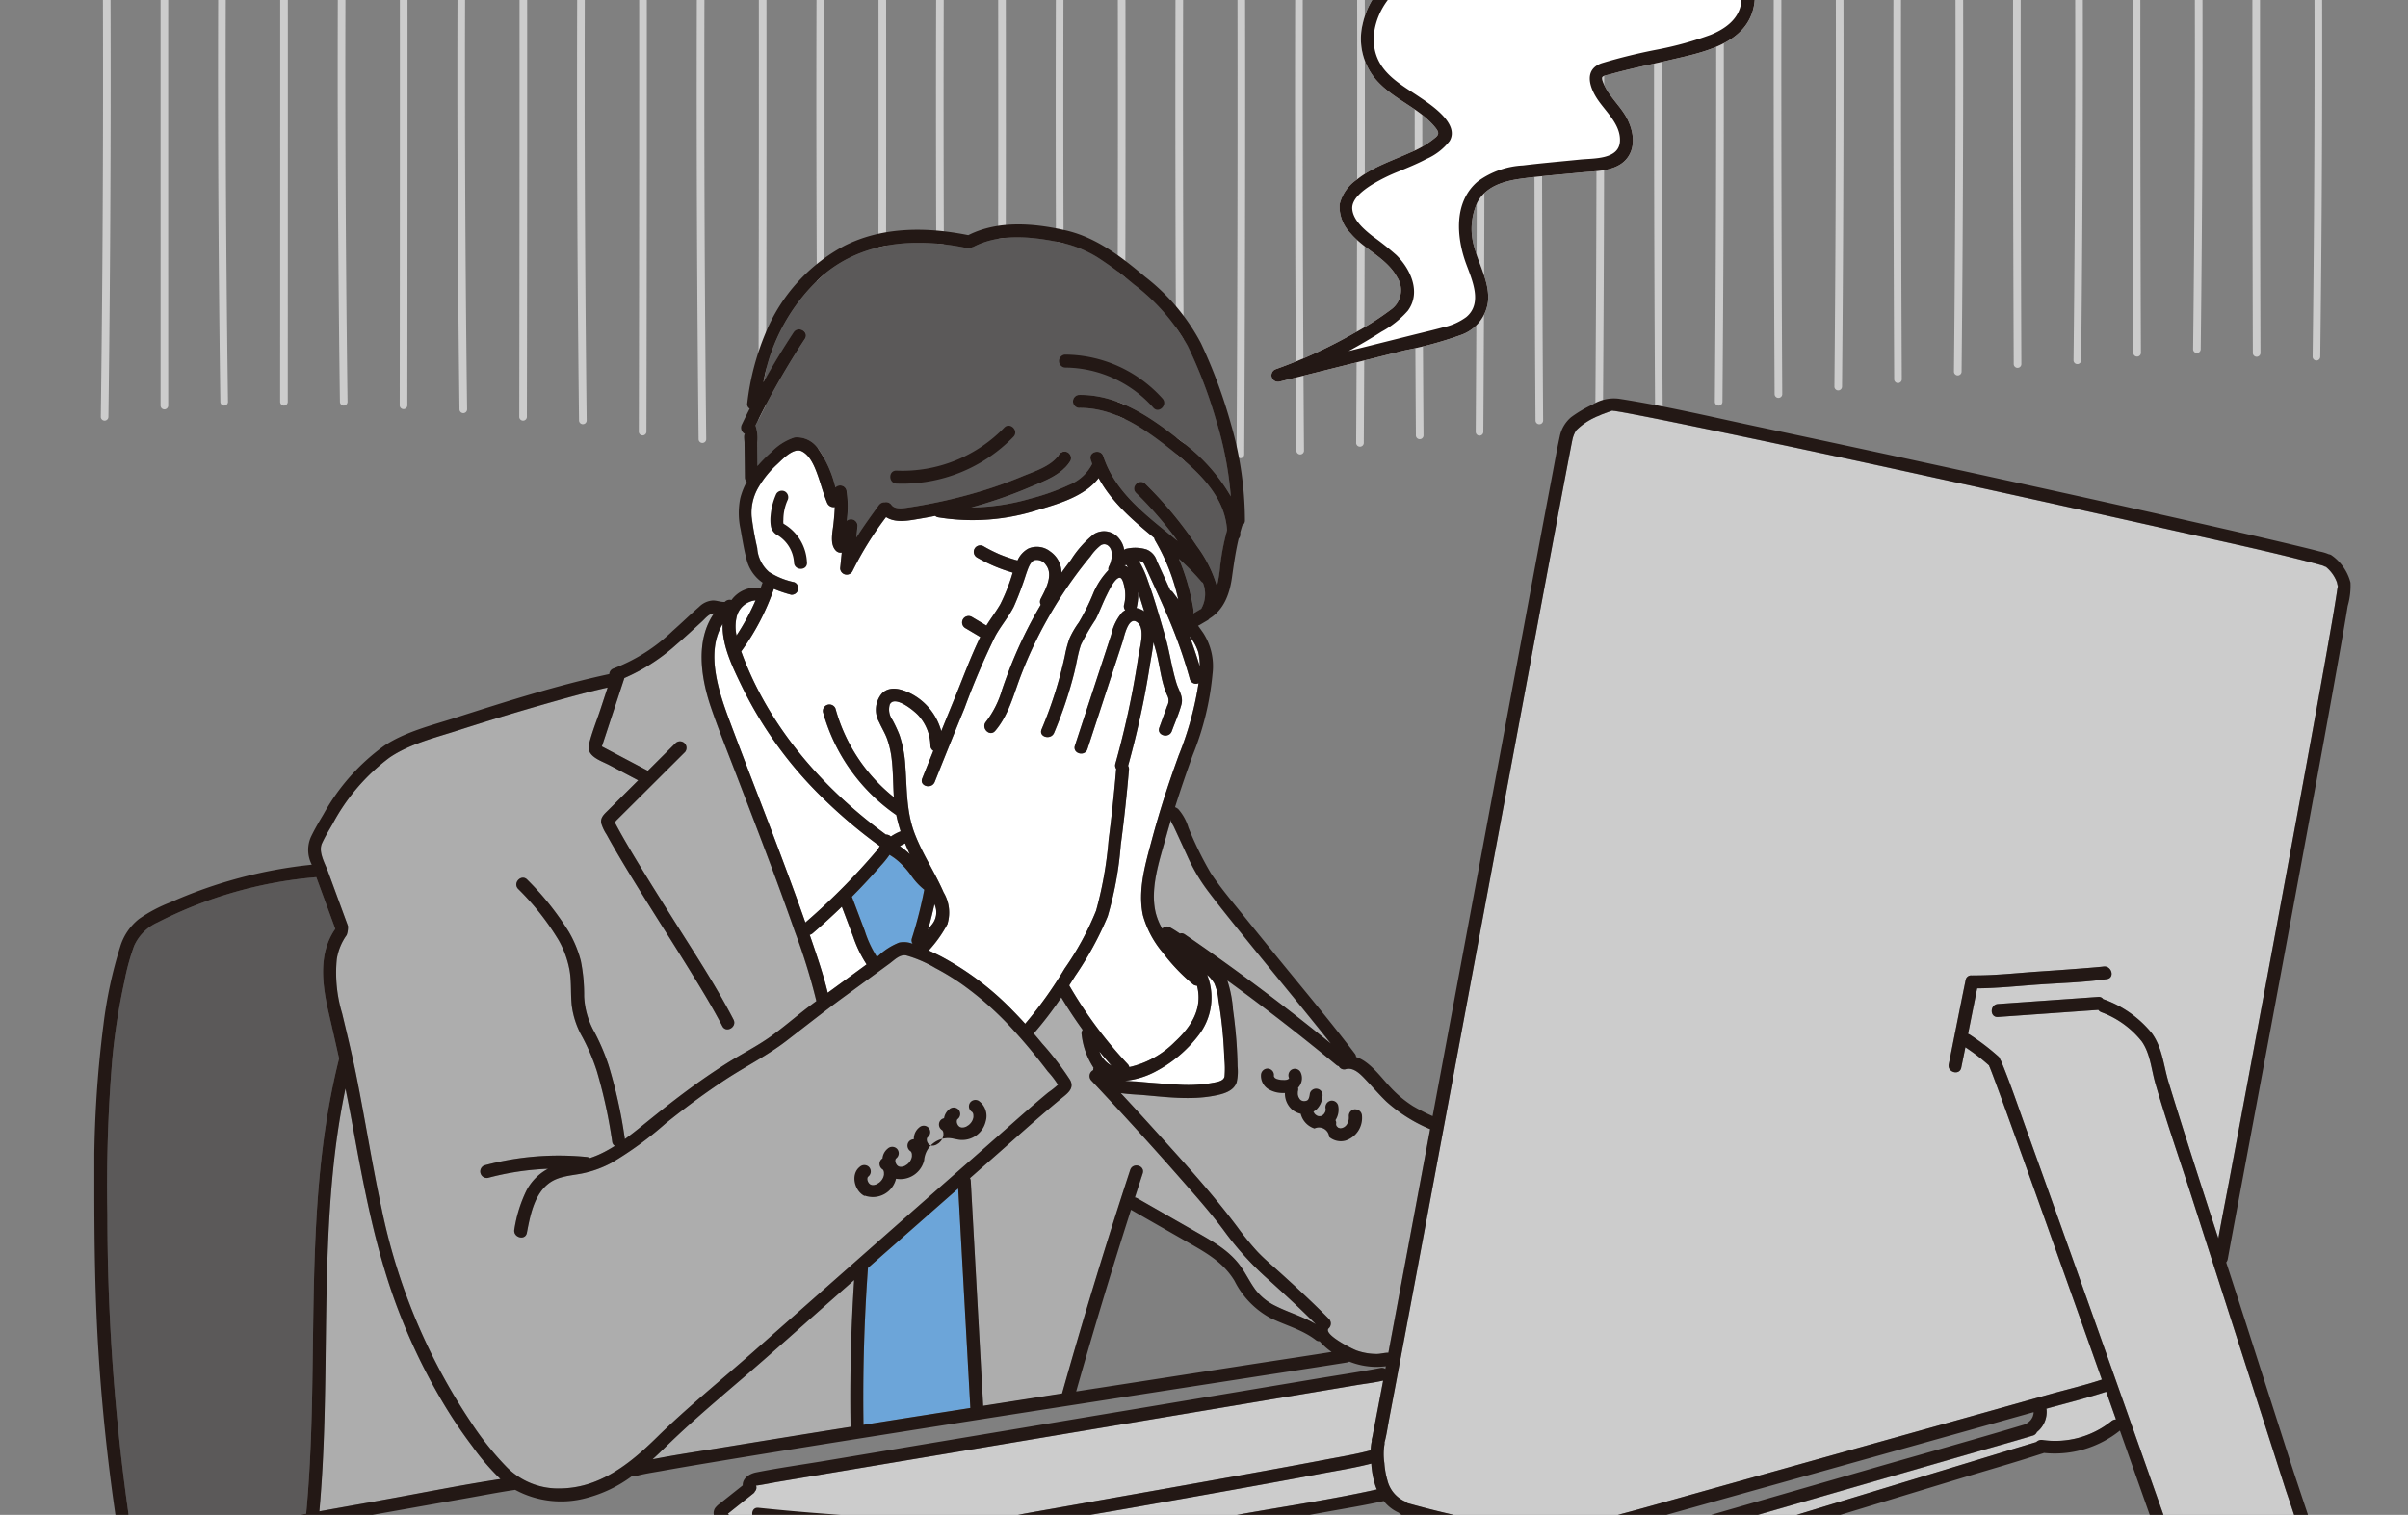 <svg version="1.1" xmlns="http://www.w3.org/2000/svg" xmlns:xlink="http://www.w3.org/1999/xlink" width="295" height="185.596" viewBox="0 0 295 185.596"><rect x="0" y="0" width="295" height="185.596" fill="#808080" stroke="none"/><defs><clipPath id="a"><rect width="295" height="185.596" transform="translate(146 2521)" fill="#fff"/></clipPath><clipPath id="b"><rect width="276.446" height="232.025" fill="none"/></clipPath></defs><g transform="translate(-146 -2521)" clip-path="url(#a)"><g transform="translate(157.555 2488.735)"><g transform="translate(0 0.003)" clip-path="url(#b)"><path d="M9.33.455q.427,32.3.191,64.612Q9.452,74.2,9.33,83.334a.467.467,0,0,0,.934,0q.428-32.284.191-64.572Q10.387,9.609,10.265.455a.467.467,0,0,0-.934,0" transform="translate(-8.536 -0.004)" fill="#ccc"/><path d="M95.295.454q-.006,31.756,0,63.513,0,8.992,0,17.984a.467.467,0,0,0,.934,0q-.006-31.72,0-63.44,0-9.028,0-18.057a.467.467,0,0,0-.934,0" transform="translate(-87.177 -0.002)" fill="#ccc"/><path d="M178.28.455q-.44,31.549-.2,63.1.071,8.968.2,17.935a.467.467,0,0,0,.934,0q-.439-31.564-.2-63.131.071-8.953.2-17.905a.467.467,0,0,0-.934,0" transform="translate(-162.838 -0.004)" fill="#ccc"/><path d="M267.354.454q.014,31.515.006,63.03,0,9-.006,18.007a.467.467,0,0,0,.934,0q.014-31.53.006-63.06,0-8.988-.006-17.977a.467.467,0,0,0-.934,0" transform="translate(-244.589 -0.003)" fill="#ccc"/><path d="M350.439.455q-.42,31.549-.188,63.1.068,8.968.188,17.935a.467.467,0,0,0,.934,0q-.419-31.564-.188-63.131.068-8.953.188-17.905a.467.467,0,0,0-.934,0" transform="translate(-320.351 -0.004)" fill="#ccc"/><path d="M439.369.454q.035,31.756.016,63.513-.006,8.992-.016,17.984a.468.468,0,0,0,.934,0q.036-31.72.016-63.44Q440.313,9.483,440.3.454a.468.468,0,0,0-.934,0" transform="translate(-401.957 -0.003)" fill="#ccc"/><path d="M522.582.455q-.4,31.977-.179,63.958.064,9,.179,18a.467.467,0,0,0,.934,0q-.408-31.889-.179-63.782.064-9.088.179-18.175a.467.467,0,0,0-.934,0" transform="translate(-477.847 -0.004)" fill="#ccc"/><path d="M611.385.454q.056,32.306.025,64.612-.009,9.133-.025,18.266a.467.467,0,0,0,.934,0q.056-32.286.025-64.572-.009-9.153-.025-18.307a.467.467,0,0,0-.934,0" transform="translate(-559.327 -0.002)" fill="#ccc"/><path d="M694.749.455q-.381,32.546-.169,65.1.061,9.122.169,18.243a.468.468,0,0,0,.934,0q-.384-32.475-.169-64.953.061-9.193.169-18.386a.468.468,0,0,0-.934,0" transform="translate(-635.367 -0.003)" fill="#ccc"/><path d="M783.4.454q.038,16.614.047,33.228.008,16.4-.013,32.8-.012,9.344-.034,18.688a.468.468,0,0,0,.934,0q.039-16.538.047-33.075.009-16.423-.013-32.846-.012-9.4-.034-18.8a.468.468,0,0,0-.934,0" transform="translate(-716.695 -0.002)" fill="#ccc"/><path d="M866.905.455q-.181,16.733-.222,33.467-.039,16.633.062,33.266.057,9.454.16,18.908a.468.468,0,0,0,.934,0q-.181-16.75-.222-33.5-.04-16.628.062-33.256.058-9.442.16-18.883a.468.468,0,0,0-.934,0" transform="translate(-792.876 -0.003)" fill="#ccc"/><path d="M955.415.454q.049,16.941.06,33.882.011,16.785-.017,33.57-.016,9.555-.044,19.11a.468.468,0,0,0,.934,0q.049-16.816.06-33.632t-.016-33.639q-.016-9.645-.044-19.291a.468.468,0,0,0-.934,0" transform="translate(-874.063 -0.002)" fill="#ccc"/><path d="M1039.066.455q-.17,17.059-.209,34.119-.038,17.017.058,34.033.054,9.665.151,19.33a.467.467,0,0,0,.934,0q-.17-17.027-.209-34.056t.058-34.051q.054-9.688.151-19.376a.467.467,0,0,0-.934,0" transform="translate(-950.39 -0.003)" fill="#ccc"/><path d="M1127.43.454q.059,17.348.073,34.7.013,17.169-.02,34.337-.019,9.685-.053,19.37a.468.468,0,0,0,.934,0q.059-17.175.073-34.349.013-17.217-.02-34.434-.019-9.81-.053-19.621a.468.468,0,0,0-.934,0" transform="translate(-1031.431 -0.003)" fill="#ccc"/><path d="M1211.226.454q-.159,17.362-.2,34.724-.035,17.264.055,34.528.051,9.806.141,19.612a.467.467,0,0,0,.934,0q-.159-17.352-.2-34.705-.035-17.267.055-34.533.051-9.813.141-19.626a.467.467,0,0,0-.934,0" transform="translate(-1107.903 -0.003)" fill="#ccc"/><path d="M1299.445.454q.07,17.362.086,34.724.015,17.264-.024,34.528-.022,9.806-.062,19.612a.468.468,0,0,0,.935,0q.069-17.353.086-34.705.015-17.267-.024-34.533-.022-9.813-.062-19.626a.468.468,0,0,0-.935,0" transform="translate(-1188.799 -0.003)" fill="#ccc"/><path d="M1383.386.454q-.148,17.362-.183,34.724-.033,17.264.051,34.528.048,9.806.132,19.612a.467.467,0,0,0,.934,0q-.148-17.352-.183-34.705-.033-17.267.051-34.533.048-9.813.132-19.626a.467.467,0,0,0-.934,0" transform="translate(-1265.416 -0.003)" fill="#ccc"/><path d="M1471.461.454q.08,17.362.1,34.724.018,17.264-.028,34.528-.026,9.806-.071,19.612a.467.467,0,0,0,.934,0q.08-17.353.1-34.705.018-17.267-.028-34.533-.026-9.813-.071-19.626a.467.467,0,0,0-.934,0" transform="translate(-1346.168 -0.003)" fill="#ccc"/><path d="M1555.545.454q-.138,17.348-.17,34.7-.031,17.168.047,34.337.044,9.685.123,19.37a.468.468,0,0,0,.934,0q-.139-17.175-.17-34.349-.031-17.217.048-34.434.044-9.81.123-19.621a.468.468,0,0,0-.934,0" transform="translate(-1422.929 -0.003)" fill="#ccc"/><path d="M1643.476.454q.09,17.059.111,34.119.02,17.017-.031,34.033-.029,9.665-.081,19.33a.467.467,0,0,0,.934,0q.091-17.028.112-34.056t-.031-34.051q-.029-9.688-.081-19.376a.467.467,0,0,0-.934,0" transform="translate(-1503.536 -0.003)" fill="#ccc"/><path d="M1727.705.454q-.128,17.046-.157,34.092-.028,16.921.043,33.843.041,9.544.114,19.087a.467.467,0,0,0,.934,0q-.129-16.85-.157-33.7-.029-16.976.043-33.951.041-9.686.114-19.371a.467.467,0,0,0-.934,0" transform="translate(-1580.442 -0.003)" fill="#ccc"/><path d="M1815.491.454q.1,16.829.124,33.658.022,16.76-.034,33.519-.032,9.462-.09,18.924a.468.468,0,0,0,.934,0q.1-16.775.125-33.55t-.035-33.549q-.032-9.5-.09-19a.468.468,0,0,0-.934,0" transform="translate(-1660.905 -0.003)" fill="#ccc"/><path d="M1899.866.454q-.118,16.72-.145,33.44-.026,16.538.04,33.075.037,9.333.1,18.665a.468.468,0,0,0,.934,0q-.118-16.572-.145-33.145t.04-33.157q.038-9.439.1-18.878a.468.468,0,0,0-.934,0" transform="translate(-1737.956 -0.003)" fill="#ccc"/><path d="M1987.506.454q.111,16.614.137,33.228.025,16.4-.038,32.8-.036,9.344-.1,18.688a.467.467,0,0,0,.934,0q.112-16.537.137-33.075.025-16.423-.038-32.846-.036-9.4-.1-18.8a.467.467,0,0,0-.934,0" transform="translate(-1818.273 -0.003)" fill="#ccc"/><path d="M2072.028.454q-.214,32.547-.095,65.1.034,9.122.095,18.243a.468.468,0,0,0,.935,0q-.216-32.476-.095-64.953.034-9.193.095-18.386a.468.468,0,0,0-.935,0" transform="translate(-1895.471 -0.003)" fill="#ccc"/><path d="M2159.521.454q.242,32.305.108,64.612-.039,9.133-.108,18.266a.468.468,0,0,0,.935,0q.242-32.285.108-64.572-.04-9.153-.108-18.307a.468.468,0,0,0-.935,0" transform="translate(-1975.641 -0.003)" fill="#ccc"/><path d="M2244.185.454q-.194,31.979-.086,63.958.031,9,.086,18a.468.468,0,0,0,.935,0q-.2-31.891-.086-63.782.031-9.087.086-18.175a.468.468,0,0,0-.935,0" transform="translate(-2052.981 -0.003)" fill="#ccc"/><path d="M2331.537.455q.263,31.55.118,63.1-.043,8.968-.118,17.935a.467.467,0,0,0,.934,0q.262-31.565.117-63.131-.042-8.953-.117-17.905a.467.467,0,0,0-.934,0" transform="translate(-2133.01 -0.003)" fill="#ccc"/><path d="M2416.344.454q-.174,31.349-.076,62.7.027,8.708.076,17.416a.468.468,0,0,0,.935,0q-.175-31.3-.076-62.6.027-8.76.076-17.52a.468.468,0,0,0-.935,0" transform="translate(-2210.494 -0.003)" fill="#ccc"/><path d="M2503.552.455q.286,31.018.126,62.037-.046,8.579-.126,17.158a.468.468,0,0,0,.935,0q.289-30.9.126-61.8-.046-8.7-.126-17.4a.468.468,0,0,0-.935,0" transform="translate(-2290.378 -0.003)" fill="#ccc"/><path d="M2588.506.454q-.154,30.559-.067,61.118.023,8.578.067,17.156a.467.467,0,0,0,.934,0q-.153-30.541-.067-61.083.024-8.6.067-17.191a.467.467,0,0,0-.934,0" transform="translate(-2368.009 -0.002)" fill="#ccc"/><path d="M2675.566.455q.307,30.226.136,60.455-.049,8.449-.136,16.9a.468.468,0,0,0,.935,0q.309-30.142.136-60.286-.049-8.534-.136-17.067a.468.468,0,0,0-.935,0" transform="translate(-2447.746 -0.003)" fill="#ccc"/><path d="M2760.67.454q-.129,29.876-.058,59.753.021,8.34.058,16.679a.468.468,0,0,0,.935,0q-.131-29.725-.058-59.45.021-8.491.058-16.983a.468.468,0,0,0-.935,0" transform="translate(-2525.526 -0.002)" fill="#ccc"/><path d="M2847.582.455q.329,29.658.146,59.318-.052,8.327-.146,16.654a.468.468,0,0,0,.935,0q.333-29.557.146-59.116-.052-8.428-.146-16.856a.468.468,0,0,0-.935,0" transform="translate(-2605.114 -0.004)" fill="#ccc"/><path d="M2932.83.454q-.108,29.195-.049,58.39.018,8.331.049,16.661a.468.468,0,0,0,.935,0q-.109-29.2-.049-58.393.018-8.329.049-16.658a.468.468,0,0,0-.935,0" transform="translate(-2683.039 -0.003)" fill="#ccc"/><path d="M3019.6.455q.343,29.085.155,58.172-.056,8.209-.155,16.418a.467.467,0,0,0,.934,0q.349-28.967.155-57.938-.056-8.327-.155-16.653a.467.467,0,0,0-.934,0" transform="translate(-2762.483 -0.004)" fill="#ccc"/><path d="M3104.989.454q-.088,29.2-.04,58.39.014,8.331.04,16.661a.467.467,0,0,0,.934,0q-.088-29.2-.04-58.393.015-8.329.04-16.658a.467.467,0,0,0-.934,0" transform="translate(-2840.552 -0.003)" fill="#ccc"/><path d="M3191.613.455q.368,29.435.164,58.873-.059,8.319-.164,16.638a.467.467,0,0,0,.934,0q.371-29.385.164-58.773-.059-8.369-.164-16.738a.467.467,0,0,0-.934,0" transform="translate(-2919.852 -0.004)" fill="#ccc"/><path d="M1705.385,1932.339a.112.112,0,0,0-.072-.016.268.268,0,0,1,.066.016h.006" transform="translate(-1560.108 -1767.787)" fill="#fff"/><path d="M1733.6,1959.377h0a.3.3,0,0,0-.045-.074c.014.022.027.044.04.067l0,.005" transform="translate(-1585.95 -1792.473)" fill="#fff"/><path d="M1737.028,1962.462c.02,0,0-.007-.078-.028l.009.005.07.023" transform="translate(-1589.051 -1795.336)" fill="#fff"/><path d="M1738.589,1962.919h.006c-.1-.028-.111-.027-.086-.017l.069.015.011,0" transform="translate(-1590.468 -1795.758)" fill="#fff"/><path d="M1761.666,1984.883h0" transform="translate(-1611.612 -1815.872)" fill="#fff"/><path d="M1771.269,1976.319c-.023.094-.009.058,0,0" transform="translate(-1620.437 -1808.038)" fill="#fff"/><path d="M1756.975,1982.557h0" transform="translate(-1607.357 -1813.732)" fill="#fff"/><path d="M1804.62,1989.023c-.022.089-.01.053,0,0" transform="translate(-1650.948 -1819.661)" fill="#fff"/><path d="M1689.683,1921.286a.805.805,0,0,0-.794.794,3.053,3.053,0,0,1,0,.358.409.409,0,0,1-.007.043l.012-.051c-.012.049-.017.1-.027.151a3.53,3.53,0,0,1-.1.343v0c-.022.044-.043.088-.068.131s-.051.088-.079.13l-.023.033c-.035.037-.067.076-.1.112a.892.892,0,0,0-.093.083l0,0c-.046.031-.093.059-.142.086l-.044.023c-.032.011-.064.026-.091.035-.045.014-.09.026-.136.036h0c-.042,0-.1.008-.134.007a.363.363,0,0,1-.052-.006,1.371,1.371,0,0,0-.174-.046l-.029-.016-.035-.022a1.6,1.6,0,0,0-.146-.141c-.021-.033-.042-.085-.066-.123l0-.006,0-.012a.214.214,0,0,1-.013-.056.618.618,0,0,0-.015-.061c.006.019.007.025.012.04a.033.033,0,0,1,0,0,1.228,1.228,0,0,1,.012-.177.643.643,0,0,0-.095-.366c.02-.031.044-.059.063-.091a2.384,2.384,0,0,0,.268-1.716.8.8,0,0,0-.977-.555.813.813,0,0,0-.555.977c0,.006,0,.008,0,.013,0,.041,0,.081,0,.122a.341.341,0,0,1,0,.039c0-.02.008-.033.017-.068-.012.046-.017.094-.028.14s-.025.092-.041.137v0c-.042.076-.085.149-.132.222-.035.037-.068.075-.1.11-.017.016-.037.033-.057.05l-.04.027q-.052.033-.106.061l-.013.007c-.033.011-.066.022-.1.031l-.039.009c-.044,0-.087,0-.133,0,.01,0-.011,0-.048,0h-.006a.279.279,0,0,1-.041-.006c-.044-.011-.087-.026-.13-.04l-.019-.01c-.038-.02-.075-.042-.112-.064a.613.613,0,0,1-.078-.064l.064.063c-.03-.03-.066-.056-.1-.086s-.073-.076-.109-.115c-.043-.07-.08-.153-.127-.22l-.005-.016a2.478,2.478,0,0,0,.33-.226,2.411,2.411,0,0,0,.763-1.581.875.875,0,0,0-.08-.612.794.794,0,0,0-1.087-.285.76.76,0,0,0-.365.475,3.833,3.833,0,0,1-.071.394c-.016.065-.034.129-.055.192l0,0a1.514,1.514,0,0,0-.087.161h0c-.024.025-.051.048-.075.073s-.077.044-.115.065a1.632,1.632,0,0,1-.188.045.427.427,0,0,1-.053.006c-.043,0-.087,0-.13,0l.031.009c-.016,0-.032-.007-.049-.011a.288.288,0,0,1-.07-.015l-.033-.008-.03-.01a.21.21,0,0,1-.068-.022h0c-.016-.005-.031-.012-.047-.015l.038.01c-.042-.022-.081-.048-.121-.072l0,0a1.578,1.578,0,0,1-.117-.117l.017.03c-.007-.013-.015-.025-.022-.037a.2.2,0,0,1-.04-.067c-.036-.057-.072-.115-.1-.175-.016-.045-.031-.09-.044-.135s-.028-.11-.039-.165v-.007a2.47,2.47,0,0,1,0-.292c0-.014,0-.028,0-.042.009-.042.016-.084.026-.124a.831.831,0,0,0,0-.368,1.68,1.68,0,0,0,.3-1.935.787.787,0,0,0-1.4.727l0,.012s0,0,0,0,0,.021-.006.03l-.029.049a.515.515,0,0,0-.054.052l-.013.008c-.024.015-.151.1-.051.033s-.022.006-.057.017c-.052.016-.105.027-.158.04l-.013,0c-.035,0-.069.007-.1.008-.1.005-.2,0-.305,0s-.182-.011-.273-.02l.006,0-.012,0h0c-.06-.006-.071-.012-.065-.016-.036,0-.072-.008-.09-.012-.093-.02-.182-.049-.273-.075l-.017,0h0c-.042-.022-.083-.043-.124-.067l-.047-.024s0,0-.009-.009-.039-.035-.057-.054-.031-.037-.048-.056-.014-.02-.02-.031c-.023-.038-.042-.144-.03-.048a.294.294,0,0,0-.01-.046h0c0-.048,0-.095.008-.143a.791.791,0,0,0-.233-.562.806.806,0,0,0-.562-.233.818.818,0,0,0-.794.794,1.933,1.933,0,0,0,.928,1.74,3.4,3.4,0,0,0,1.835.46c.057,0,.115-.008.173-.01a2.6,2.6,0,0,0,.914,2.073,2.415,2.415,0,0,0,1.027.48,2.523,2.523,0,0,0,1.679,1.807,1.26,1.26,0,0,1,1.8,1.039,2.216,2.216,0,0,0,1.988.447,2.914,2.914,0,0,0,2.029-3.039.807.807,0,0,0-.794-.794" transform="translate(-1535.206 -1753.12)" fill="#fff"/><path d="M1698.083,1929.642c-.028-.015-.056-.032-.059-.046l.059.046" transform="translate(-1553.439 -1765.294)" fill="#fff"/><path d="M1741.88,1962.987c.1-.022.057-.009,0,0" transform="translate(-1593.562 -1795.83)" fill="#fff"/><path d="M1791.327,2002.022h0" transform="translate(-1638.779 -1831.548)" fill="#fff"/><path d="M1786.481,1997.032c.007.013,0-.008-.016-.077a.2.2,0,0,0,0,.021c0,.019.008.038.013.056" transform="translate(-1634.35 -1826.917)" fill="#fff"/><path d="M1118.388,2082.991c-.067-.025-.09-.022-.077-.014s.038.009.057.013h.02" transform="translate(-1023.085 -1905.61)" fill="#fff"/><path d="M1135.844,2068.164c0,.007,0,.012,0,.02v0c0-.005,0-.01,0-.015" transform="translate(-1039.126 -1892.063)" fill="#fff"/><path d="M1133.728,2060.851c-.009-.005-.013-.014-.021-.02s-.005.019.055.049l-.019-.02-.015-.01" transform="translate(-1037.167 -1885.354)" fill="#fff"/><path d="M1113.729,2079.733c-.051-.091-.055-.083-.031-.044l.009.013a.333.333,0,0,0,.022.03" transform="translate(-1018.856 -1902.581)" fill="#fff"/><path d="M1134.5,2072.009c0-.006,0-.012,0-.017-.03.039-.037.073-.03.073l0-.008c0-.008.012-.028.02-.048" transform="translate(-1037.878 -1895.565)" fill="#fff"/><path d="M1094.545,1973.267a2.921,2.921,0,0,0,3.853-2.065,2.994,2.994,0,0,0,3.443-2.249,2.927,2.927,0,0,1,3.864-2.576c0-.01,0-.021.005-.031a2.954,2.954,0,0,0,3.675-2.177,2.273,2.273,0,0,0-.865-2.512.792.792,0,0,0-.823,1.352.08.08,0,0,1,.03.023l.006.007.025.016.005.008-.011-.005.02.021c.017.03.035.061.053.09s.015.042.021.063c.012.042.02.085.029.128,0,.023,0,.046,0,.068q0,.089,0,.178c0,.009,0,.018,0,.028.007-.049.018-.087,0,.005,0,0,0,.007,0,.01a.282.282,0,0,0,0,.046.266.266,0,0,1,0-.042,2.435,2.435,0,0,1-.084.306.158.158,0,0,1,.016-.021.142.142,0,0,0-.021.038c0,.008,0,.016-.007.024-.008.025-.015.032-.018.032-.035.068-.072.134-.113.2s-.075.1-.109.157c.12-.187.017-.026-.029.024s-.088.093-.135.136l-.071.064-.012.01c-.1.057-.193.131-.3.184-.015.008-.07.028-.08.033-.054.019-.108.037-.163.051l-.085.018c-.045,0-.089.007-.134.007l-.072,0c.011,0,.017.005.031.011a.317.317,0,0,0-.05-.011h0a.123.123,0,0,1-.057-.013.707.707,0,0,1-.093-.021l-.02-.006c-.036-.02-.073-.038-.108-.06l-.007,0c-.038-.036-.077-.07-.113-.109,0,0-.007-.01-.011-.015l.018.031a.563.563,0,0,0-.04-.061l-.009-.014c-.012-.016-.023-.033-.033-.05-.022-.037-.042-.077-.062-.115,0-.012-.009-.023-.013-.034a1.7,1.7,0,0,1-.048-.178v0c0-.054-.006-.108,0-.163,0,0,0,0,0-.007.01-.039.021-.078.031-.118l.015-.026.013-.021c.04-.039.078-.077.122-.112a.8.8,0,0,0,.233-.562.809.809,0,0,0-.233-.562.818.818,0,0,0-1.123,0,1.722,1.722,0,0,0-.622,1.094.758.758,0,0,0-.523.367.808.808,0,0,0,.264,1.067.08.08,0,0,1,.03.023l.007.006.024.016.005.008-.011-.005.02.021c.017.03.035.061.053.09s.015.042.021.063c.012.043.02.085.029.128,0,.023,0,.046,0,.068q0,.089,0,.178c0,.009,0,.018,0,.027.007-.049.018-.087,0,.005,0,0,0,.006,0,.01a.237.237,0,0,0,0,.046.228.228,0,0,1,0-.042,2.485,2.485,0,0,1-.084.306.138.138,0,0,1,.016-.021.141.141,0,0,0-.021.038c0,.008,0,.016-.007.024-.009.026-.014.032-.018.032-.035.068-.072.134-.113.2s-.074.1-.109.157c.12-.187.017-.026-.029.023s-.088.093-.135.136l-.071.064-.012.01c-.1.057-.193.131-.3.184-.015.008-.07.029-.08.033-.054.019-.108.037-.163.051l-.085.018c-.045,0-.089.007-.135.007l-.072,0,.031.011a.316.316,0,0,0-.05-.011h0a.123.123,0,0,1-.057-.013.734.734,0,0,1-.093-.021l-.02-.007c-.036-.02-.074-.038-.109-.06l-.007,0c-.038-.036-.077-.07-.113-.109,0,0-.007-.01-.011-.015l.018.031a.586.586,0,0,0-.04-.061l-.009-.014c-.012-.016-.023-.033-.033-.05-.022-.037-.041-.076-.062-.115,0-.011-.009-.023-.013-.034a1.664,1.664,0,0,1-.048-.178v0c0-.054-.006-.108,0-.163v-.007c.01-.039.021-.078.031-.117l.015-.026.013-.021c.04-.039.078-.077.122-.112a.794.794,0,0,0,.233-.562.808.808,0,0,0-.233-.562.818.818,0,0,0-1.123,0,1.79,1.79,0,0,0-.648,1.452.777.777,0,0,0-.68.378.808.808,0,0,0,.264,1.067.087.087,0,0,1,.03.023l.006.007.025.016.005.008-.011-.005.02.021c.017.031.035.061.053.09s.015.042.021.063c.012.043.02.085.029.128,0,.023,0,.046,0,.068,0,.059,0,.119,0,.177,0,.009,0,.018,0,.028.007-.049.018-.087,0,.005,0,0,0,.007,0,.01a.248.248,0,0,0,0,.046.253.253,0,0,1,0-.042,2.422,2.422,0,0,1-.084.306.169.169,0,0,1,.016-.021.144.144,0,0,0-.021.038c0,.008,0,.016-.007.024-.009.026-.015.032-.018.032q-.052.1-.113.2c-.034.054-.074.1-.109.157.12-.187.017-.026-.029.024s-.088.093-.135.136c-.023.022-.047.043-.071.064l-.012.01c-.1.057-.193.131-.3.184-.015.008-.07.029-.08.034-.054.019-.108.036-.163.05l-.085.018c-.045,0-.089.007-.135.007l-.072,0c.011,0,.017.005.031.011a.293.293,0,0,0-.05-.011h0a.119.119,0,0,1-.057-.013.779.779,0,0,1-.093-.021l-.02-.007c-.036-.02-.073-.038-.108-.06l-.007,0c-.039-.036-.078-.07-.113-.109,0,0-.007-.01-.011-.015.007.012.009.015.018.031a.59.59,0,0,0-.04-.061l-.009-.014c-.012-.016-.023-.033-.033-.05-.022-.038-.042-.077-.062-.115l-.012-.034a1.7,1.7,0,0,1-.048-.178v0c0-.054-.006-.108,0-.163,0,0,0,0,0-.007q.015-.059.032-.118l.015-.026.013-.02c.04-.039.078-.078.122-.113a.8.8,0,0,0,.233-.562.808.808,0,0,0-.233-.562.818.818,0,0,0-1.123,0,1.741,1.741,0,0,0-.635,1.206.692.692,0,0,0-.26.259.808.808,0,0,0,.264,1.067.081.081,0,0,1,.03.023l.006.007.025.016,0,.008-.011-.005.02.021c.017.031.035.061.053.09s.015.042.021.063c.012.042.02.085.029.128,0,.023,0,.046,0,.068,0,.059,0,.119,0,.178,0,.009,0,.018,0,.028.007-.049.018-.087,0,.005l0,.01a.27.27,0,0,0,0,.046.266.266,0,0,1,0-.042,2.508,2.508,0,0,1-.084.306.135.135,0,0,1,.016-.021.145.145,0,0,0-.021.038c0,.008,0,.016-.007.024-.008.026-.014.032-.018.032-.035.068-.072.135-.113.2s-.074.1-.109.157c.12-.187.017-.026-.029.024s-.088.093-.135.136l-.071.064-.012.01c-.1.056-.193.131-.3.184-.015.008-.07.028-.08.033-.054.019-.108.037-.164.051l-.085.019c-.045,0-.089.007-.134.007l-.072,0c.011,0,.017.005.031.011a.339.339,0,0,0-.05-.011h0a.123.123,0,0,1-.057-.013.784.784,0,0,1-.093-.021l-.02-.007c-.036-.02-.073-.038-.108-.06l-.007-.005c-.038-.036-.077-.07-.113-.109,0,0-.007-.01-.011-.015.007.012.009.015.018.031a.587.587,0,0,0-.04-.061l-.009-.013c-.012-.016-.023-.033-.033-.05-.022-.038-.041-.077-.062-.115,0-.011-.009-.023-.012-.034a1.667,1.667,0,0,1-.048-.178v0c0-.054-.006-.108,0-.163,0,0,0,0,0-.006.01-.039.021-.079.032-.118l.014-.026.013-.021c.04-.039.078-.077.122-.113a.794.794,0,0,0,.233-.561.809.809,0,0,0-.233-.562.818.818,0,0,0-1.123,0c-1.175.94-.632,2.992.624,3.584" transform="translate(-1000.18 -1794.527)" fill="#fff"/><path d="M1240.92,1990.358h0c0-.006.005-.012.011-.022a.163.163,0,0,1-.011.023" transform="translate(-1135.258 -1820.861)" fill="#fff"/><path d="M1197.7,2016.291h0c0-.006.005-.012.01-.022a.192.192,0,0,1-.01.023" transform="translate(-1095.721 -1844.586)" fill="#fff"/><path d="M1152.325,2046.544h0l.01-.022a.132.132,0,0,1-.01.023" transform="translate(-1054.206 -1872.263)" fill="#fff"/><path d="M1112.026,2072.513h0l.011-.022a.133.133,0,0,1-.011.023" transform="translate(-1017.339 -1896.021)" fill="#fff"/><path d="M1154.028,2053.761c-.051-.091-.054-.083-.031-.044l.009.014c.006.01.014.02.022.03" transform="translate(-1055.724 -1878.821)" fill="#fff"/><path d="M1174.8,2046.037c0-.006,0-.012,0-.017-.03.038-.037.073-.029.073l0-.009c0-.007.012-.028.02-.048" transform="translate(-1074.746 -1871.805)" fill="#fff"/><path d="M1158.688,2057.018c-.067-.024-.09-.022-.077-.013s.038.008.057.013h.02" transform="translate(-1059.954 -1881.849)" fill="#fff"/><path d="M1174.028,2034.878c-.009-.005-.013-.014-.021-.02s0,.019.055.049l-.019-.019-.015-.01" transform="translate(-1074.035 -1861.592)" fill="#fff"/><path d="M1176.143,2042.191l0,.02v0c0-.005,0-.01,0-.015" transform="translate(-1075.994 -1868.302)" fill="#fff"/><path d="M1221.521,2011.936c0,.007,0,.013,0,.02v0c0-.005,0-.01,0-.015" transform="translate(-1117.508 -1840.623)" fill="#fff"/><path d="M1204.066,2026.767c-.067-.024-.09-.022-.077-.014s.038.008.057.013h.019" transform="translate(-1101.468 -1854.173)" fill="#fff"/><path d="M1220.182,2015.785c0-.006,0-.011,0-.017-.03.038-.037.073-.03.073l0-.009c0-.007.012-.028.02-.048" transform="translate(-1116.26 -1844.129)" fill="#fff"/><path d="M1199.406,2023.508c-.05-.091-.054-.083-.031-.043l.009.013c.006.01.014.02.022.03" transform="translate(-1097.238 -1851.144)" fill="#fff"/><path d="M1219.406,2004.626c-.009-.005-.013-.014-.021-.02s-.005.019.055.049l-.019-.019-.015-.01" transform="translate(-1115.549 -1833.916)" fill="#fff"/><path d="M1247.283,2000.837c-.067-.025-.09-.022-.077-.013s.038.008.057.013h.019" transform="translate(-1141.005 -1830.451)" fill="#fff"/><path d="M1264.737,1986.009l0,.02v0c0-.005,0-.01,0-.015" transform="translate(-1157.045 -1816.903)" fill="#fff"/><path d="M1263.4,1989.855c0-.006,0-.012,0-.017-.03.038-.037.073-.03.073l0-.008c0-.007.011-.028.02-.048" transform="translate(-1155.797 -1820.406)" fill="#fff"/><path d="M1262.623,1978.7c-.009-.005-.013-.014-.021-.02s0,.019.055.049l-.019-.019-.015-.01" transform="translate(-1155.087 -1810.194)" fill="#fff"/><path d="M1242.623,1997.579c-.051-.091-.055-.083-.031-.044l.009.014c.007.01.014.02.022.03" transform="translate(-1136.774 -1827.423)" fill="#fff"/><path d="M977.143,1093.827a5.728,5.728,0,0,0-2.619-4.606c-.067-.043-.136-.082-.2-.125a.7.7,0,0,1-.058-.042,1.707,1.707,0,0,1-.01-.449,5.979,5.979,0,0,1,.5-2.389.819.819,0,0,0-.285-1.087.8.8,0,0,0-1.087.285,8.12,8.12,0,0,0-.693,2.688,5.039,5.039,0,0,0,.042,1.335,1.612,1.612,0,0,0,.845,1.061,4.19,4.19,0,0,1,1.983,3.329c.049,1.018,1.638,1.024,1.589,0" transform="translate(-889.84 -992.639)" fill="#fff"/><path d="M1388.074,890.685a14.6,14.6,0,0,1,10.846,4.921c.679.767,1.8-.36,1.123-1.123a16.171,16.171,0,0,0-11.97-5.386.8.8,0,0,0,0,1.589" transform="translate(-1269.18 -813.391)" fill="#fff"/><path d="M1146.012,998.488a18.923,18.923,0,0,0,14.313-5.731c.709-.736-.412-1.861-1.123-1.123a17.352,17.352,0,0,1-13.19,5.266c-1.022-.044-1.02,1.545,0,1.589" transform="translate(-1047.73 -906.978)" fill="#fff"/><path d="M973.958,2549.948c-8.889-.211-17.774-.695-26.619-1.618-1.016-.106-1.008,1.483,0,1.589,8.844.923,17.73,1.407,26.619,1.617a.794.794,0,0,0,0-1.588" transform="translate(-865.98 -2331.34)" fill="#fff"/><path d="M2186.113,970.219l-.028,0h-.016c.043.007.078.012.044.005" transform="translate(-1999.928 -887.602)" fill="#fff"/><path d="M2183.472,969.29c.24-.089.095-.027,0,0" transform="translate(-1997.552 -886.714)" fill="#fff"/><path d="M1526.647,1558.471c-.135.183.212.651.317.877l.541,1.168q.574,1.242,1.143,2.485a21.985,21.985,0,0,0,2.491,4.219c1.115,1.474,2.27,2.918,3.429,4.358,3.036,3.771,6.122,7.5,9.167,11.265q1.249,1.543,2.482,3.1-8.674-7.059-17.9-13.4a.672.672,0,0,0-.617-.1c-.388-.266-.782-.523-1.192-.756a.741.741,0,0,0-.957.157,7.589,7.589,0,0,1-.8-1.939c-.734-3.053.485-6.493,1.292-9.415.186-.675.385-1.345.584-2.015l.022,0" transform="translate(-1394.712 -1425.77)" fill="#adadad"/><path d="M1302.119,1853.968c-1.506-.9-3.217-1.385-4.791-2.172a6.883,6.883,0,0,1-2.536-2.015c-.668-.9-1.146-1.919-1.791-2.832-1.354-1.917-3.359-3.044-5.354-4.186l-7.347-4.2a.815.815,0,0,0-.281-.1c.317-.981.627-1.964.948-2.943s-1.214-1.391-1.532-.422q-4.463,13.6-8.347,27.386-4.833.752-9.664,1.511-.761-13.781-1.523-27.562a.815.815,0,0,0-.1-.358q1.918-1.689,3.837-3.378c1.653-1.459,3.294-2.931,4.964-4.371q1.192-1.028,2.408-2.028c.747-.612,1.655-1.231,1.036-2.292a36.4,36.4,0,0,0-3.4-4.431c-.339-.414-.694-.816-1.043-1.223.017-.017.035-.03.052-.049a44.58,44.58,0,0,0,3.334-4.383q1.223,2.047,2.623,3.978a.8.8,0,0,0-.125.6,9.275,9.275,0,0,0,1.456,4.035.882.882,0,0,0-.034.18c0,.044,0,.081,0,.124a.8.8,0,0,0-.239,1.271q5.682,6.038,11.152,12.271c1.741,1.985,3.485,3.96,5.065,6.077a37.4,37.4,0,0,0,4.944,5.558c2.14,1.929,4.265,3.876,6.3,5.914l-.019.038" transform="translate(-1152.53 -1659.468)" fill="#adadad"/><path d="M1031.408,1693.9c-.518-2.17-1.245-4.3-1.965-6.407-.079-.232-.165-.462-.245-.694a.812.812,0,0,0,.363-.181c1.227-1.054,2.412-2.156,3.575-3.28l1.4,3.706a14.926,14.926,0,0,0,1.647,3.369l-1.366,1q-1.7,1.245-3.407,2.487" transform="translate(-941.564 -1540.008)" fill="#fff"/><path d="M893.149,1276.955c-.108,2.7,1.35,5.555,2.495,7.913a49.05,49.05,0,0,0,9.572,13.191,61.231,61.231,0,0,0,7.148,6.067c.007.005.015.008.022.013a2.7,2.7,0,0,1-.528.753q-.578.679-1.174,1.343-1.189,1.329-2.435,2.606c-1.591,1.628-3.255,3.182-4.976,4.671q-1.308-3.714-2.687-7.4c-2.159-5.78-4.427-11.518-6.587-17.3-1.342-3.591-2.954-8.381-.85-11.856" transform="translate(-816.17 -1168.224)" fill="#fff"/><path d="M1093,1621.2l-.226.165a13.161,13.161,0,0,1-1.487-3.152l-1.533-4.064a.987.987,0,0,0-.078-.138c.32-.323.654-.633.969-.962q1.336-1.395,2.605-2.853a11.457,11.457,0,0,0,1.06-1.323l.232.148a7.4,7.4,0,0,1,.889.671,10.214,10.214,0,0,1,1.5,1.68,8.084,8.084,0,0,0,1.636,1.773,52.635,52.635,0,0,1-1.523,5.993.75.75,0,0,0,.109.644,2.919,2.919,0,0,0-1.666-.151A8.119,8.119,0,0,0,1093,1621.2" transform="translate(-996.892 -1471.877)" fill="#6ca5d9"/><path d="M1160.272,1593.87c-.158-.15-.318-.3-.487-.437-.24-.2-.489-.388-.744-.566l0,0a6.068,6.068,0,0,1,.643-.328c.183.447.382.891.591,1.333" transform="translate(-1060.347 -1456.935)" fill="#fff"/><path d="M1200.326,1679.926a2.349,2.349,0,0,1-.42,2.5c-.134.181-.271.36-.406.54q.444-1.554.791-3.133c.01.03.025.059.036.089" transform="translate(-1097.363 -1536.801)" fill="#fff"/><path d="M1150.324,1208.448a4.824,4.824,0,0,0-.492-3.8c-1.064-2.437-2.566-4.67-3.527-7.154-1.044-2.7-.95-5.441-1.16-8.276a14.28,14.28,0,0,0-.726-3.871,16.777,16.777,0,0,0-.858-1.836,2.182,2.182,0,0,1-.324-1.887c.594-1.194,2.979.768,3.493,1.33a5.658,5.658,0,0,1,1.486,3.7.738.738,0,0,0,.366.647c-.455,1.129-.919,2.254-1.37,3.385-.379.95,1.157,1.362,1.532.422q1.806-4.531,3.656-9.044a91.725,91.725,0,0,1,3.75-8.8c.681-1.262,1.639-2.351,2.284-3.633a39.449,39.449,0,0,0,1.511-4.019c.187-.5.449-1.443,1-1.669a1.333,1.333,0,0,1,1.4.56c.983,1.218-.015,3.011-.615,4.17a.762.762,0,0,0,0,.736,53.485,53.485,0,0,0-3.143,6.214c-.582,1.366-1.1,2.754-1.583,4.156a11.862,11.862,0,0,1-1.979,3.962c-.662.772.457,1.9,1.123,1.123,1.6-1.871,2.2-4.248,3.043-6.507a51.371,51.371,0,0,1,3.282-7.058,52.2,52.2,0,0,1,4.29-6.5q.525-.677,1.074-1.335a6.016,6.016,0,0,1,1.236-1.331c.563-.351,1.105.026,1.3.609a3.021,3.021,0,0,1-.3,2,.7.7,0,0,0-.042.422,9.388,9.388,0,0,0-1.817,2.725,27.16,27.16,0,0,1-1.81,3.676,11,11,0,0,0-1.124,1.91,12.841,12.841,0,0,0-.586,2.151,51.131,51.131,0,0,1-2.858,9.051c-.4.941,1.14,1.352,1.532.422a50.75,50.75,0,0,0,2.441-7.259c.3-1.173.454-2.411.856-3.553a28.174,28.174,0,0,1,1.8-3.1c.492-.977.865-2.009,1.356-2.986.189-.376,1.034-2.219,1.637-2.094.315.065.467.886.519,1.125a4.75,4.75,0,0,1-.033,2.162.735.735,0,0,0,.147.683,2.147,2.147,0,0,0-.415.3,6.119,6.119,0,0,0-1.3,2.687l-1.384,4.223-3.075,9.384c-.319.974,1.214,1.391,1.532.422l2.87-8.759,1.435-4.379c.2-.615.693-3.21,1.79-2.406,1.042.764.3,3.16.147,4.2q-.332,2.215-.755,4.415-.848,4.4-2.057,8.717a.722.722,0,0,0,.106.647.9.9,0,0,0-.017.092q-.367,4.315-.922,8.61a46.554,46.554,0,0,1-1.532,8.665,35.638,35.638,0,0,1-3.853,7.086,50.3,50.3,0,0,1-4.839,6.774c-.505-.557-1.014-1.11-1.543-1.644a35.426,35.426,0,0,0-8.752-6.608c-.5-.259-1.01-.5-1.524-.726a15.435,15.435,0,0,0,2.334-3.308" transform="translate(-1045.782 -1063.047)" fill="#fff"/><path d="M1482.161,1191.653c.035-.018.126.123.24.336a1.9,1.9,0,0,0-.455-.264.843.843,0,0,0,.214-.073" transform="translate(-1355.76 -1090.184)" fill="#fff"/><path d="M1499.445,1232.869a7.068,7.068,0,0,0,.2-1.94c.158.481.309.965.459,1.449.094.3.185.6.279.9-.033-.023-.062-.051-.1-.073a2.276,2.276,0,0,0-.85-.322c0-.006,0-.011.007-.018" transform="translate(-1371.763 -1126.117)" fill="#fff"/><path d="M1446.2,1891.91q.719.873,1.474,1.717a3.177,3.177,0,0,1-1.474-1.717" transform="translate(-1323.057 -1730.817)" fill="#fff"/><path d="M1486.695,1793.2a15.923,15.923,0,0,0,5.319-4.515,7.528,7.528,0,0,0,1.19-6.772c-.06-.2-.141-.383-.215-.573a4.614,4.614,0,0,1,.889,1.041,6.577,6.577,0,0,1,.513,2.081q.227,1.323.385,2.655.263,2.238.341,4.492a11.674,11.674,0,0,1,.028,2.188c-.108.641-1.08.714-1.628.825a17.606,17.606,0,0,1-4.473.155q-2.233-.124-4.461-.334c-.368-.034-.995-.039-1.641-.1a10.094,10.094,0,0,0,3.753-1.141" transform="translate(-1356.672 -1629.662)" fill="#fff"/><path d="M1416.047,1209.878c-1.219,3.339-2.309,6.72-3.232,10.153-.8,2.99-1.793,6.264-1.113,9.374a12.161,12.161,0,0,0,2.414,4.53,23.438,23.438,0,0,0,3.673,3.864.8.8,0,0,0,.521.193c.017.066.043.127.058.194.612,2.734-.824,4.9-2.754,6.682a11.325,11.325,0,0,1-5.591,3.1.788.788,0,0,0-.2-.363,52.375,52.375,0,0,1-7.168-9.653c.242-.378.486-.754.722-1.136a40.429,40.429,0,0,0,3.993-7.309,42.485,42.485,0,0,0,1.6-8.736q.614-4.61,1.006-9.246a.7.7,0,0,0-.107-.464q1.113-4.013,1.926-8.1.4-2.041.726-4.1c.151-.958.355-1.958.454-2.947.092.318.19.634.279.952.414,1.483.564,3.028,1.016,4.5a9.127,9.127,0,0,0,.414,1.1,1.324,1.324,0,0,1-.017,1.239l-.971,2.68c-.349.963,1.186,1.378,1.532.422.388-1.07.875-2.15,1.172-3.249.266-.985-.317-1.7-.6-2.611-.593-1.924-.847-3.939-1.419-5.876-.658-2.228-1.282-4.486-2.08-6.669a11.743,11.743,0,0,0-1.116-2.451c.053.009.106.014.157.026.413.1.452.26.622.629.274.594.545,1.19.817,1.784.6,1.312,1.2,2.625,1.769,3.95a59.9,59.9,0,0,1,2.89,8.093.758.758,0,0,0,1.064.494,39.734,39.734,0,0,1-2.468,8.943" transform="translate(-1283.224 -1084.976)" fill="#fff"/><path d="M1577.16,1298.158c-.372-1.25-.778-2.489-1.237-3.708a5.879,5.879,0,0,1,1.074,1.963,6.524,6.524,0,0,1,.163,1.745" transform="translate(-1441.735 -1184.23)" fill="#fff"/><path d="M1562.26,1189.544a1.008,1.008,0,0,0,.04-.464,26.993,26.993,0,0,0-1.794-6.252,27.185,27.185,0,0,1,2.719,2.757.781.781,0,0,0,.222.183,3.649,3.649,0,0,1-.212,3.211c-.013.007-.029.006-.042.014l-.933.551" transform="translate(-1427.631 -1082.112)" fill="#5b5959"/><path d="M951.57,745.423a4.841,4.841,0,0,0-.219-2.059,95.711,95.711,0,0,1,6.049-10.638c.563-.857-.812-1.653-1.372-.8q-1.969,2.995-3.7,6.131a22.936,22.936,0,0,1,7.483-13.285c4.962-4.093,11.411-4.426,17.479-3.165a.778.778,0,0,0,.6-.107.847.847,0,0,0,.225-.076c3.121-1.6,6.9-1.252,10.225-.585a14.355,14.355,0,0,1,4.936,1.91,42.571,42.571,0,0,1,4.418,3.287,24.56,24.56,0,0,1,6.6,7.533,57.239,57.239,0,0,1,3.476,9.072,43.428,43.428,0,0,1,1.819,9.4,21.945,21.945,0,0,0-6.174-6.831c-3.594-2.858-7.665-5.7-12.456-5.615a.8.8,0,0,0,0,1.589c4.341-.075,8.076,2.56,11.333,5.149,3.16,2.513,6.62,5.618,6.826,9.915a28.487,28.487,0,0,0-.839,4.359,16.947,16.947,0,0,1-.4,2.422,15.469,15.469,0,0,0-2.452-4.912,47.452,47.452,0,0,0-6.32-7.633c-.731-.716-1.855.406-1.123,1.123a45.814,45.814,0,0,1,5.048,5.858c-3.627-3-7.577-5.8-9.067-10.354-.316-.967-1.851-.553-1.532.422.053.162.121.311.179.468a5.35,5.35,0,0,1-2.806,2.6,27.492,27.492,0,0,1-4.78,1.7,27.142,27.142,0,0,1-7.224,1.074c.2-.055.406-.106.607-.164a55.894,55.894,0,0,0,6.515-2.3c1.795-.761,3.959-1.505,5.019-3.26a.8.8,0,0,0-1.372-.8c-.877,1.452-3.058,2.11-4.54,2.728a54.388,54.388,0,0,1-5.458,1.93q-2.706.8-5.479,1.351c-.947.189-1.9.364-2.854.506-.625.093-1.772.328-2.216-.285a.807.807,0,0,0-.805-.332.869.869,0,0,0-.776.388c-.94,1.293-1.877,2.594-2.734,3.943l.146-1.45a.8.8,0,0,0-1.2-.686c-.041.029-.073.063-.112.094.012-.122.024-.243.035-.365a12.615,12.615,0,0,0-.079-3.4.8.8,0,0,0-.977-.555.73.73,0,0,0-.366.244,13.821,13.821,0,0,0-2.187-4.859,3.132,3.132,0,0,0-2.825-1.3,6.78,6.78,0,0,0-2.847,1.8,15.868,15.868,0,0,0-1.7,1.714q-.015-1.442-.03-2.884" transform="translate(-870.345 -658.945)" fill="#5b5959"/><path d="M936.768,1044.668a.8.8,0,0,0,.422-1.532,9.1,9.1,0,0,1-3.085-1.254,4.266,4.266,0,0,1-1.444-2.93,37.035,37.035,0,0,1-.684-3.835,6.154,6.154,0,0,1,.844-3.621,12.1,12.1,0,0,1,2.3-2.822c.69-.642,2-2.072,3.012-1.57s1.557,1.859,1.914,2.844c.417,1.149.715,2.335,1.178,3.468a.851.851,0,0,0,.934.517c-.015.687-.083,1.375-.152,2.054-.1,1-.5,2.506.313,3.308a.793.793,0,0,0,.7.212q-.1.963-.194,1.925a.8.8,0,0,0,1.48.4,40.4,40.4,0,0,1,4.139-6.67c1.185.773,2.812.423,4.2.188q.913-.154,1.822-.335a.72.72,0,0,0,.367.178,26.216,26.216,0,0,0,12.284-.931c2.539-.754,5.706-1.68,7.366-3.895,1.612,2.974,4.19,5.182,6.818,7.357a.8.8,0,0,0,.111.317,24.88,24.88,0,0,1,2.822,7.209c-.214-.283-.428-.567-.64-.852a.823.823,0,0,0-.341-.27c-.543-1.207-1.094-2.411-1.644-3.614a2.149,2.149,0,0,0-1.264-1.385,4.741,4.741,0,0,0-2.4-.1.734.734,0,0,0-.337.15,2.781,2.781,0,0,0-.577-1.329,2.347,2.347,0,0,0-3.124-.6,12.515,12.515,0,0,0-2.806,3.141c-.4.522-.793,1.053-1.177,1.589a3.153,3.153,0,0,0-1.369-2.6,2.628,2.628,0,0,0-2.682-.358,3.035,3.035,0,0,0-1.324,1.453,18.367,18.367,0,0,1-2.1-.7l-.09-.037-.063-.027c-.1-.044-.2-.089-.3-.135q-.264-.12-.524-.248-.557-.275-1.094-.588a.794.794,0,1,0-.8,1.372,19.233,19.233,0,0,0,4.378,1.848h0a23.125,23.125,0,0,1-1.525,3.872c-.523.907-1.16,1.736-1.709,2.624l-1.784-1.061a.794.794,0,0,0-.8,1.372l1.841,1.095c-1.188,2.437-2.13,5.026-3.158,7.527-.552,1.343-1.088,2.692-1.634,4.037a7.316,7.316,0,0,0-3.708-4.629c-1.1-.55-2.542-1.011-3.542-.044a3.1,3.1,0,0,0-.347,3.556c.315.707.731,1.36.987,2.094a11.329,11.329,0,0,1,.532,2.345c.194,1.569.17,3.156.275,4.732a20.976,20.976,0,0,1-7.152-10.854.8.8,0,0,0-1.532.422,22.644,22.644,0,0,0,8.907,12.572c.024.017.049.027.073.041a18.04,18.04,0,0,0,.54,2.02,1.215,1.215,0,0,0-.14.039,6.142,6.142,0,0,0-1.07.589.8.8,0,0,0-.6-.24c-7.677-5.609-14.282-13.134-17.615-22.136-.039-.107-.079-.216-.118-.324a1.062,1.062,0,0,0,.1-.118,29.151,29.151,0,0,0,3.9-7.532,15.418,15.418,0,0,0,2.081.709" transform="translate(-851.439 -939.552)" fill="#fff"/><path d="M925.02,1242.772a27.9,27.9,0,0,1-2.328,4.3,5.159,5.159,0,0,1-.018-2.133,2.653,2.653,0,0,1,2.346-2.162" transform="translate(-844.014 -1136.952)" fill="#fff"/><path d="M27.261,1721.769c-1.809.333-3.652.611-5.457,1.007a.894.894,0,0,0-.01-.193,261.614,261.614,0,0,1-3.128-40.311,186.62,186.62,0,0,1,.6-18.991,78.11,78.11,0,0,1,1.491-9.579,27.554,27.554,0,0,1,1.185-4.339,5.678,5.678,0,0,1,2.865-2.879,52.076,52.076,0,0,1,19.406-5.549c.016,0,.03-.006.046-.009l2.331,6.338c-2.146,3.057-1.578,6.971-.783,10.391q.64,2.754,1.248,5.506c-3.591,14.232-2.972,29-3.353,43.546-.107,4.075-.3,8.148-.68,12.207q-7.882,1.412-15.758,2.856" transform="translate(-17.068 -1501.203)" fill="#5b5959"/><path d="M331.122,1995.788q-3.7.658-7.4,1.322c1.3-14.3.231-28.717,1.813-43q.49-4.421,1.392-8.779c.264,1.292.521,2.587.758,3.888,1.515,8.306,2.989,16.544,6.168,24.408a72.839,72.839,0,0,0,5.25,10.558,58.539,58.539,0,0,0,3.383,4.983,28.536,28.536,0,0,0,3.454,4c-4.956.751-9.892,1.749-14.822,2.625" transform="translate(-296.162 -1779.688)" fill="#adadad"/><path d="M355.033,1368.791a8.889,8.889,0,0,1-6.266-2.544,36.241,36.241,0,0,1-4.412-5.5,73.672,73.672,0,0,1-11-26.283c-1.159-5.387-2.005-10.835-3.088-16.238-.514-2.567-1.132-5.1-1.742-7.65a17.258,17.258,0,0,1-.656-6.621,6.908,6.908,0,0,1,1.218-2.975,2.89,2.89,0,0,0,.156-1.107l-2.462-6.7c-.372-1.011-1.2-2.386-.717-3.437.368-.8.834-1.573,1.278-2.334a24.568,24.568,0,0,1,6.993-8.164c2.462-1.672,5.525-2.407,8.331-3.309q4.947-1.588,9.94-3.029c2.794-.8,5.6-1.588,8.442-2.228l-.858,2.609c-.472,1.435-1.07,2.883-1.425,4.35s1.46,1.986,2.471,2.52l3.56,1.881-3.668,3.654c-.465.463-.994.884-.855,1.608a5.254,5.254,0,0,0,.658,1.389c.531.975,1.089,1.936,1.655,2.891,2.773,4.671,5.749,9.219,8.6,13.844,1.36,2.207,2.72,4.423,3.913,6.726.471.908,1.842.106,1.372-.8-2.178-4.2-4.806-8.181-7.325-12.184-1.4-2.22-2.8-4.439-4.161-6.679-.616-1.011-1.225-2.027-1.816-3.054q-.358-.621-.705-1.249-.16-.29-.317-.583l-.149-.28a1.161,1.161,0,0,1-.059-.147c.074-.087.156-.2.2-.242l.576-.573,1.152-1.147,2.188-2.179,4.491-4.474a.8.8,0,0,0-1.123-1.123l-3.446,3.432-3.408-1.8-1.69-.893c-.141-.074-.282-.147-.422-.223-.041-.021-.08-.043-.12-.065a2.539,2.539,0,0,0,.1-.269l.189-.574,2.478-7.538a23.347,23.347,0,0,0,6.321-4.059c1.086-.927,2.129-1.9,3.182-2.867.422-.386.878-.988,1.485-.987-2.288,3.261-1.637,7.82-.4,11.469.878,2.581,1.9,5.116,2.878,7.66,2.536,6.6,5.092,13.2,7.425,19.878a74.594,74.594,0,0,1,2.609,8.42c.005.023.014.041.02.062-.211.156-.424.31-.635.467-1.684,1.254-3.257,2.651-4.964,3.874-1.68,1.2-3.54,2.127-5.288,3.227-1.809,1.139-3.564,2.363-5.278,3.64-1.74,1.3-3.43,2.655-5.116,4.02-.716.579-1.442,1.151-2.191,1.69a.878.878,0,0,0-.006-.093,59.224,59.224,0,0,0-1.984-8.972,26.5,26.5,0,0,0-1.692-3.985,9.813,9.813,0,0,1-1.3-4.472,20.856,20.856,0,0,0-.406-4.324,14.114,14.114,0,0,0-1.46-3.54,34.749,34.749,0,0,0-5.1-6.4c-.7-.747-1.823.378-1.123,1.123a31.939,31.939,0,0,1,4.977,6.305,11.837,11.837,0,0,1,1.334,3.7c.242,1.426.108,2.885.267,4.319a10.443,10.443,0,0,0,1.3,3.834,25.414,25.414,0,0,1,1.761,4.144,61.211,61.211,0,0,1,1.892,8.691.653.653,0,0,0,.322.491c-.468.295-.944.575-1.439.825a11.642,11.642,0,0,1-1.629.669.825.825,0,0,0-.377-.133,35.084,35.084,0,0,0-12.542,1.035.8.8,0,0,0,.422,1.532,33.621,33.621,0,0,1,7.391-1.117,6.357,6.357,0,0,0-2.693,2.74,16.749,16.749,0,0,0-1.444,4.681c-.192,1,1.339,1.427,1.532.422.408-2.123.9-4.789,2.788-6.13,1.142-.81,2.6-.874,3.935-1.13a13.265,13.265,0,0,0,3.661-1.322,43.237,43.237,0,0,0,6.618-4.829c2.372-1.9,4.809-3.718,7.352-5.381,2.474-1.618,5.115-2.933,7.46-4.744,2.3-1.773,4.562-3.562,6.9-5.275l3.9-2.851,1.818-1.33c.6-.441,1.258-1.154,2.055-.984a14.993,14.993,0,0,1,3.56,1.541,30.253,30.253,0,0,1,3.3,2.016,39.3,39.3,0,0,1,6.35,5.688c.969,1.056,1.9,2.151,2.792,3.269q.675.842,1.328,1.7a10.8,10.8,0,0,1,1.24,1.621,10.5,10.5,0,0,1-1.186.943q-.848.7-1.683,1.422c-1,.855-1.981,1.723-2.964,2.593q-3.122,2.763-6.258,5.509-6.33,5.556-12.642,11.131-6.286,5.547-12.568,11.1c-3.955,3.494-8.069,6.8-11.835,10.5-3.343,3.286-7.119,6.3-12.056,6.26" transform="translate(-298.169 -1154.167)" fill="#adadad"/><path d="M803.024,2242.626q.8-.72,1.567-1.474c3.1-3.04,6.407-5.822,9.7-8.648,3.5-3.008,6.933-6.1,10.393-9.154q1.53-1.351,3.064-2.7-.59,8.986-.452,18-7.437,1.18-14.868,2.394c-3.127.514-6.284.973-9.4,1.584" transform="translate(-734.648 -2031.568)" fill="#adadad"/><path d="M1106.4,2117.912q-.148-9.619.544-19.223,5.529-4.867,11.058-9.735.743,13.451,1.486,26.9-4.249.665-8.5,1.329-2.295.362-4.59.728" transform="translate(-1012.165 -1911.083)" fill="#6ca5d9"/><path d="M1507.9,1835.555a7.4,7.4,0,0,1-2.495-.412c-.553-.189-4.274-2.055-3.414-2.756a.8.8,0,0,0,0-1.123c-1.932-1.964-3.953-3.834-5.995-5.682-.96-.868-1.963-1.7-2.847-2.65a34.2,34.2,0,0,1-2.336-2.879c-3.205-4.285-6.836-8.243-10.424-12.209-1.3-1.432-2.616-2.841-3.93-4.257,1.033.161,2.092.189,2.833.254,2.814.246,5.771.617,8.573.091,1.066-.2,2.441-.506,2.827-1.671a6.026,6.026,0,0,0,.108-1.935q-.021-1.207-.094-2.412c-.093-1.517-.251-3.028-.464-4.533a14.965,14.965,0,0,0-.688-3.568q6.82,4.951,13.324,10.318a.83.83,0,0,0,.326.168.728.728,0,0,0,.867.364c1.03-.281,1.943.782,2.572,1.447.8.846,1.559,1.731,2.4,2.54a19.011,19.011,0,0,0,5.349,3.367q-2.178,11.683-4.362,23.364-.378,2.015-.753,4.032c-.454-.01-.959.138-1.373.144" transform="translate(-1350.746 -1637.411)" fill="#adadad"/><path d="M974.24,2381.88c-8.258,1.467-16.52,2.913-24.773,4.409-2.44.442-4.9.836-7.319,1.387a.845.845,0,0,0-.154-.053c-1.133-.268-2.307-.406-3.456-.59q-3.47-.556-6.943-1.088c-5.079-.787-10.161-1.561-15.237-2.368-1.29-.205-2.609-.364-3.888-.644a.963.963,0,0,0-.164-.268l-.5-.582c-.08-.093-.173-.188-.262-.285l.621-.5q1.257-1,2.516-2a.577.577,0,0,0,.166-.229.658.658,0,0,0,.141-.724c.018.052,2.368-.4,2.481-.421l5.555-.931q9.063-1.516,18.126-3.029l21.95-3.666,19.088-3.189,6.4-1.071c1.041-.175,2.112-.294,3.141-.529.03-.007.06-.011.09-.016q-.6,3.17-1.212,6.336c-.05.254-.089.515-.157.765a.808.808,0,0,0-.023.333c0,.009-.006.016-.009.025a5.309,5.309,0,0,0-.121,1.073c-1.793.487-3.652.785-5.474,1.132-3.386.646-6.778,1.261-10.171,1.872-7.4,1.334-14.8,2.633-22.207,3.949-2.237.4-4.481.769-6.707,1.224-1,.2-.577,1.736.422,1.532,5.235-1.069,10.526-1.9,15.786-2.833,7.4-1.311,14.807-2.612,22.194-4,2.071-.39,4.183-.725,6.228-1.255,0,.011,0,.021,0,.032a11.007,11.007,0,0,0,.509,2.718c.05.143.109.282.168.421-5.549,1.234-11.215,2.066-16.808,3.06" transform="translate(-833.927 -2164.08)" fill="#ccc"/><path d="M1971.682,991.556c-.018.193-.025.194-.011.09q-.026.189-.054.378c-.043.289-.088.579-.134.868-.309,1.945-.651,3.886-.992,5.826-1.147,6.521-2.342,13.035-3.539,19.547q-2.2,11.955-4.426,23.9-1.941,10.429-3.89,20.856c-.513,2.752-1.062,5.5-1.556,8.259-2.066-6.348-4.125-12.7-6.083-19.079-.618-2.016-.769-4.27-2.044-6.024a13.307,13.307,0,0,0-5.781-4.137.839.839,0,0,0-.182-.05.662.662,0,0,0-.631-.287l-12.274.865c-1.014.071-1.022,1.661,0,1.589l12.274-.864.023,0a.821.821,0,0,0,.369.284,11.338,11.338,0,0,1,4.967,3.6c1.031,1.485,1.161,3.428,1.649,5.121,1.359,4.708,2.988,9.354,4.486,14.02q4.485,13.973,8.974,27.945,1.245,3.881,2.487,7.764c.234.727,2.576,7.362,2.1,7.434a.652.652,0,0,0-.459.266c-.664.362-1.375.657-2.058.97q-2.029.93-4.072,1.827c-1.241.548-2.484,1.094-3.734,1.62-.6.251-3.174,1.449-3.295.413a.815.815,0,0,0-.329-.576c-.766-2.234-1.568-4.456-2.354-6.682q-2.7-7.633-5.4-15.264-3.232-9.12-6.476-18.235-2.812-7.9-5.647-15.786c-.977-2.71-1.893-5.459-2.988-8.125-.053-.13-.1-.262-.167-.387a.858.858,0,0,0-.1-.154.658.658,0,0,0-.192-.34,28.818,28.818,0,0,0-3.52-2.686.653.653,0,0,0-.206-.073q.463-2.326.927-4.651.1-.477.192-.953c2.555-.02,5.135-.3,7.679-.471,2.726-.187,5.507-.258,8.213-.655,1.008-.148.579-1.679-.422-1.532.22-.032-.085.008-.234.023-.222.023-.445.042-.667.062-.648.057-1.3.108-1.946.157q-2.559.2-5.121.368c-2.654.181-5.351.488-8.013.469a.81.81,0,0,0-.086.017.68.68,0,0,0-.818.559c-.6,2.921-1.173,5.849-1.76,8.773-.1.512-.2,1.023-.309,1.534-.206,1,1.325,1.424,1.532.422.171-.829.336-1.66.5-2.491.489.324.973.655,1.439,1.01l.085.065h0l.2.154q.207.164.411.332.394.325.774.666a.859.859,0,0,0,.071.2l.019.036.006.016c.057.145.115.291.172.436.185.479.363.96.542,1.441q.889,2.4,1.753,4.809,2.741,7.586,5.44,15.187,2.914,8.176,5.812,16.358c-2.1.7-4.29,1.213-6.421,1.811q-7.614,2.137-15.23,4.265l-18.331,5.126q-7.961,2.226-15.922,4.457c-2.662.747-5.373,1.4-8,2.258-.056.018-.114.032-.17.052a.781.781,0,0,0-.544.76l-.514,2.86a.857.857,0,0,0,.08.612.811.811,0,0,0,.473.364.7.7,0,0,0,.809.261c6.293-1.9,12.632-3.647,18.948-5.468q14.677-4.231,29.354-8.463c2.338-.674,4.685-1.325,7.016-2.027a.742.742,0,0,0,.494-.433,3.146,3.146,0,0,0,1.195-2.663,1.228,1.228,0,0,0-.042-.194c2.422-.664,4.874-1.279,7.26-2.055l.08-.024.107.3q.548,1.546,1.095,3.093a.957.957,0,0,0-.582.222,11.018,11.018,0,0,1-8.38,2.3.9.9,0,0,0-.8.241q-3.872,1.167-7.74,2.349-8.741,2.655-17.482,5.315-9.3,2.832-18.6,5.675c-3.744,1.146-7.495,2.272-11.224,3.465a5.966,5.966,0,0,0-.876.308,1.333,1.333,0,0,0-.723.918,5.118,5.118,0,0,0-.057.741c-.043.447-.229.56-.619.731a28.473,28.473,0,0,1-4.084,1.278c-1.552.417-2.952.958-4.58.634-1.517-.3-3.02-.707-4.515-1.1q-1.138-.3-2.271-.616c-.34-.1-.682-.186-1.019-.291s-.847-.211-.4-.507a8.656,8.656,0,0,1,2.165-.776c.815-.252,1.636-.488,2.455-.73l3.961-1.173c-.031.177-.054.356-.086.533a.817.817,0,0,0,.555.977.8.8,0,0,0,.977-.555q.372-2.073.654-4.161a2.956,2.956,0,0,0-.168-2.03,1.814,1.814,0,0,0-1.7-.855c-.023,0-.043.013-.066.017a.793.793,0,0,0-.236-.083,115.481,115.481,0,0,1-11.407-2.593,1.013,1.013,0,0,0-.364-.24,3.831,3.831,0,0,1-2.052-2.543,9.892,9.892,0,0,1-.37-2.1,7.357,7.357,0,0,1,0-2.23.828.828,0,0,0,.013-.31c.005-.017.014-.03.018-.048.244-.9.367-1.843.541-2.755q.666-3.492,1.32-6.986,2.181-11.608,4.341-23.22,2.779-14.9,5.553-29.8,2.746-14.746,5.5-29.491,2.079-11.143,4.169-22.284.591-3.143,1.191-6.285c.1-.517.2-1.035.3-1.551.022-.109.042-.219.068-.327a3.544,3.544,0,0,1,.474-1.239,7.744,7.744,0,0,1,2.818-1.8c.465-.229.942-.383,1.423-.565l.139-.052c.046,0,.122-.008.146.012a.246.246,0,0,0,.1.014c-.059-.009-.123-.021,0,0l.02,0h.008l.021,0,.349.054c.84.136,1.676.3,2.511.459,2.974.573,5.939,1.188,8.9,1.8q13.755,2.863,27.478,5.877,14.586,3.175,29.153,6.44c5.875,1.322,11.791,2.557,17.613,4.1.241.064.479.133.719.2.053.015.106.034.158.051a.777.777,0,0,0,.284.115,4.369,4.369,0,0,1,1.351,1.857c.068.172.119.726.137.282,0,.017,0,.034,0,.051-.007.114-.02.227-.031.341" transform="translate(-1696.871 -887.302)" fill="#ccc"/><path d="M1693.981,311.613l15.459-3.865a44.959,44.959,0,0,0,6.866-1.886,4.985,4.985,0,0,0,3.287-4.136c.193-2.277-1.058-4.326-1.636-6.453a7.843,7.843,0,0,1,.319-5.628c1.054-1.985,3.221-2.62,5.3-2.911,2.423-.339,4.879-.512,7.313-.759,1.922-.2,4.512-.086,5.793-1.823,1.112-1.507.661-3.605-.226-5.106-.539-.911-1.272-1.692-1.883-2.553a6.875,6.875,0,0,1-.823-1.414c-.064-.162-.27-.619-.156-.793.128-.2.663-.268.857-.323,2.453-.7,4.957-1.192,7.438-1.776,3.561-.838,8.652-1.76,10.036-5.732,1.511-4.336-2.206-8.043-5.733-9.806a24.294,24.294,0,0,0-15.02-2.055c-5.1.832-9.976,2.692-15.017,3.809-5.1,1.137-10.676,3.74-11.913,9.343a7.731,7.731,0,0,0,1.609,6.835c1.525,1.778,3.692,2.815,5.532,4.211a11.009,11.009,0,0,1,1.276,1.125,6.777,6.777,0,0,1,.527.6c.312.412.462.711.041,1.105a11.707,11.707,0,0,1-3.184,1.906c-2.22,1.011-4.588,1.761-6.516,3.306a5.122,5.122,0,0,0-2.116,3.033,4.677,4.677,0,0,0,1.347,3.556c1.695,2.006,4.4,3,5.691,5.363a2.921,2.921,0,0,1-.784,4.007,35.688,35.688,0,0,1-4.379,2.8,59.49,59.49,0,0,1-9.732,4.486.8.8,0,0,0,.422,1.532" transform="translate(-1548.849 -232.574)" fill="#fff"/><path d="M1808.763,322.622a11.666,11.666,0,0,0,3.247-2.576c1.654-2.233.364-5.09-1.4-6.821a36.335,36.335,0,0,0-2.957-2.347c-1-.8-2.367-1.949-2.451-3.334-.076-1.258,1.445-2.332,2.382-2.931a21.663,21.663,0,0,1,3.321-1.644c1.132-.475,2.275-.933,3.36-1.51a7.28,7.28,0,0,0,2.866-2.208c1.263-2.124-2.291-4.446-3.728-5.419-1.895-1.283-4.169-2.5-5.11-4.714-1.144-2.693-.01-5.932,1.945-7.937,2.276-2.334,5.469-3.419,8.578-4.112,8.522-1.888,17.1-6.021,25.9-3.115,3.56,1.176,8.875,3.877,8.114,8.473-.325,1.96-2.019,3.121-3.74,3.815a41.622,41.622,0,0,1-6.317,1.763,68.338,68.338,0,0,0-7,1.706c-2.122.729-1.6,2.741-.624,4.279,1.034,1.625,2.934,3.15,2.849,5.258-.092,2.294-3.231,2.105-4.863,2.271-2.336.237-4.68.434-7.01.72a10.272,10.272,0,0,0-5.539,1.957c-2.967,2.493-2.636,6.814-1.43,10.1.739,2.011,2.047,4.84.008,6.527a7.394,7.394,0,0,1-2.806,1.248c-1.271.349-2.558.646-3.837.966l-7.757,1.939q2.045-1.1,4-2.352" transform="translate(-1651.088 -249.709)" fill="#fff"/><path d="M1705.35,1932.331a.129.129,0,0,0-.077-.017.289.289,0,0,1,.076.017h0" transform="translate(-1560.071 -1767.78)" fill="#231815"/><path d="M1741.916,1962.977c.022-.005.019-.006-.048.009l.032-.006.016,0" transform="translate(-1593.551 -1795.829)" fill="#231815"/><path d="M1737,1962.444c.017,0,0-.009-.089-.032l.01.006.078.026" transform="translate(-1589.014 -1795.316)" fill="#231815"/><path d="M1738.524,1962.9h.009c-.1-.031-.119-.028-.1-.02l.087.019h0" transform="translate(-1590.402 -1795.739)" fill="#231815"/><path d="M1733.6,1959.354a.41.41,0,0,0-.048-.078c.016.025.031.051.045.076l0,0" transform="translate(-1585.947 -1792.447)" fill="#231815"/><path d="M1771.248,1976.152c-.035.138-.008.069,0,0" transform="translate(-1620.413 -1807.886)" fill="#231815"/><path d="M1761.448,1984.875h0" transform="translate(-1611.462 -1815.866)" fill="#231815"/><path d="M1756.939,1982.524c-.051-.05-.034-.03,0,0" transform="translate(-1607.309 -1813.688)" fill="#231815"/><path d="M1804.6,1988.88c-.033.133-.01.061,0,0" transform="translate(-1650.923 -1819.53)" fill="#231815"/><path d="M1786.461,1996.911c.005.025.011.05.018.075s.007-.007-.018-.087v0s0,.007,0,.011" transform="translate(-1634.346 -1826.866)" fill="#231815"/><path d="M1689.683,1921.286a.805.805,0,0,0-.794.794,3.027,3.027,0,0,1,0,.358c0,.009,0,.02,0,.031l.009-.038c-.012.049-.017.1-.027.151-.025.118-.062.229-.1.343v0c-.022.044-.043.088-.068.131s-.051.088-.079.13l-.024.034c-.034.037-.067.075-.1.111a.729.729,0,0,0-.1.088c-.044.029-.09.057-.137.083l-.032.017c-.035.01-.073.031-.1.041s-.086.025-.13.034-.1.01-.142.01a.386.386,0,0,1-.051,0,1.31,1.31,0,0,0-.181-.05l-.023-.013-.03-.018a1.594,1.594,0,0,0-.152-.145c-.021-.035-.042-.094-.068-.132v0a.225.225,0,0,1-.017-.074c0-.016-.007-.032-.012-.047l.011.035a1.194,1.194,0,0,1,.012-.176.642.642,0,0,0-.09-.363c.02-.031.039-.062.058-.094a2.384,2.384,0,0,0,.268-1.716.8.8,0,0,0-.977-.555.813.813,0,0,0-.555.977l0,.015c0,.04,0,.08,0,.12,0,.008,0,.016,0,.024l.014-.053c-.012.046-.017.094-.028.14s-.025.092-.041.137v0c-.042.075-.084.148-.131.22-.035.037-.069.076-.106.111-.02.019-.048.039-.07.059l-.027.018q-.052.033-.106.061l-.015.008c-.033.011-.065.022-.1.031l-.033.008c-.067,0-.139,0-.206,0,.134,0,.069.011,0,0h0l-.027-.005c-.044-.011-.086-.026-.129-.039l-.021-.011c-.038-.02-.076-.041-.112-.064a.584.584,0,0,1-.067-.053l.052.051c-.03-.03-.066-.056-.1-.086s-.074-.076-.11-.115c-.043-.071-.08-.157-.128-.225l0-.011a2.491,2.491,0,0,0,.33-.225,2.412,2.412,0,0,0,.763-1.581.876.876,0,0,0-.08-.612.794.794,0,0,0-1.087-.285.761.761,0,0,0-.365.475,3.87,3.87,0,0,1-.071.394c-.016.065-.034.129-.055.192h0a1.553,1.553,0,0,0-.088.165h0c-.024.026-.051.048-.076.073s-.076.044-.114.065a1.225,1.225,0,0,1-.134.035l-.016,0-.11.024.078-.018a.478.478,0,0,1-.06.007c-.042,0-.085,0-.127,0l.029.009c-.013,0-.026-.006-.04-.009a.3.3,0,0,1-.087-.019l-.025-.005-.024-.008a.236.236,0,0,1-.075-.024l0,0c-.015-.005-.03-.011-.045-.015l.035.009c-.04-.022-.078-.046-.117-.07l0,0a1.527,1.527,0,0,1-.115-.115l.015.028-.017-.031h0c-.03-.033-.051-.08-.044-.075-.036-.057-.073-.114-.105-.173-.016-.045-.031-.089-.044-.135s-.028-.11-.039-.165l0-.008a2.368,2.368,0,0,1,0-.29c0-.012,0-.025,0-.037.01-.043.016-.088.026-.13a.843.843,0,0,0,0-.376,1.678,1.678,0,0,0,.292-1.927.8.8,0,0,0-1.087-.285.809.809,0,0,0-.312,1.029l-.005.028-.03.05a.569.569,0,0,0-.063.058l0,0c-.025.015-.152.1-.051.033s-.022.006-.057.017c-.052.016-.1.027-.158.04l-.014,0c-.034,0-.069.007-.1.008-.1.005-.2,0-.305,0s-.181-.011-.271-.02l0,0-.005,0h-.008c-.061-.006-.076-.014-.068-.017-.034,0-.069-.007-.087-.011-.093-.02-.182-.049-.273-.075l-.019,0h0c-.042-.022-.084-.043-.124-.067l-.043-.022-.012-.011c-.02-.017-.039-.035-.057-.054s-.035-.046-.054-.065l-.014-.022c-.022-.037-.042-.145-.03-.054a.253.253,0,0,0-.009-.041v0c0-.047,0-.094.008-.142a.793.793,0,0,0-.233-.562.807.807,0,0,0-.562-.233.818.818,0,0,0-.794.794,1.934,1.934,0,0,0,.928,1.74,3.406,3.406,0,0,0,1.835.46c.057,0,.114,0,.171,0a2.6,2.6,0,0,0,.916,2.065,2.417,2.417,0,0,0,1.018.48,2.531,2.531,0,0,0,1.688,1.806,1.26,1.26,0,0,1,1.8,1.039,2.216,2.216,0,0,0,1.988.447,2.914,2.914,0,0,0,2.029-3.039.807.807,0,0,0-.794-.794m-9.893-3.864.058.046c-.027-.015-.055-.032-.058-.046m1.771-.034a.079.079,0,0,1,.008-.021.111.111,0,0,0-.008.021m6.207,6.208c-.041-.008-.062-.016,0,0" transform="translate(-1535.206 -1753.12)" fill="#231815"/><path d="M1113.707,2079.685c-.056-.1-.062-.1-.044-.063l.033.051.011.013" transform="translate(-1018.828 -1902.525)" fill="#231815"/><path d="M1135.822,2068.375s0,.01,0,.014v0s0-.006,0-.01" transform="translate(-1039.108 -1892.256)" fill="#231815"/><path d="M1094.544,1973.266a2.921,2.921,0,0,0,3.853-2.061,3,3,0,0,0,3.443-2.254,2.946,2.946,0,0,1,3.864-2.576c0-.009,0-.018.005-.027a2.957,2.957,0,0,0,3.674-2.181,2.273,2.273,0,0,0-.865-2.512.8.8,0,0,0-1.087.285.81.81,0,0,0,.256,1.067s.018,0,.037.023l.007.008.026.019,0,.007-.011,0,.02.021c.017.03.035.06.053.088s.015.041.021.062c.011.041.019.081.028.122,0,.025,0,.05.005.074,0,.059,0,.118,0,.178,0,.014,0,.03,0,.046.007-.056.023-.117,0-.013,0,.008,0,.015,0,.023a.231.231,0,0,0,0,.034.207.207,0,0,1,0-.029,2.5,2.5,0,0,1-.077.285l.011-.012a.1.1,0,0,0-.016.026l-.012.037c-.008.026-.015.034-.019.034-.034.067-.072.133-.112.2s-.075.1-.109.157c.12-.187.017-.026-.029.023s-.088.093-.135.136l-.071.064-.008.007c-.1.057-.2.134-.3.187-.018.009-.1.042-.083.035-.053.018-.106.035-.16.049l-.091.02c-.043,0-.085.006-.129.006l-.068,0,.027.011a.232.232,0,0,0-.034-.011h-.017c-.039,0-.061-.011-.064-.016a.7.7,0,0,1-.086-.018l-.021-.007c-.036-.019-.073-.037-.107-.06l-.013-.009c-.037-.034-.073-.068-.108-.1l-.006-.007.013.023c-.007-.012-.015-.024-.023-.036a.4.4,0,0,1-.033-.051c-.009-.013-.018-.025-.026-.038-.021-.036-.04-.073-.059-.11-.005-.013-.01-.026-.015-.039a1.688,1.688,0,0,1-.048-.178v-.007c0-.054-.005-.107,0-.16,0,0,0,0,0-.007.01-.04.021-.079.032-.118l.014-.025.014-.022c.04-.038.078-.076.121-.111a.8.8,0,0,0,.233-.562.808.808,0,0,0-.233-.562.818.818,0,0,0-1.123,0,1.722,1.722,0,0,0-.622,1.089.764.764,0,0,0-.522.373.81.81,0,0,0,.256,1.067s.018,0,.037.023l.007.008.026.019,0,.007-.011,0,.02.021c.017.03.035.06.053.088s.015.041.021.062c.011.04.019.081.028.122,0,.025,0,.05.005.074,0,.059,0,.119,0,.178,0,.014,0,.03-.005.046.007-.056.023-.117,0-.013,0,.008,0,.015,0,.023a.2.2,0,0,0,0,.034.207.207,0,0,1,0-.029,2.5,2.5,0,0,1-.077.285l.011-.012a.1.1,0,0,0-.015.026l-.012.036c-.009.026-.015.035-.019.034q-.051.1-.112.2c-.034.054-.074.1-.109.157.12-.187.017-.026-.029.023s-.088.093-.135.136l-.071.064-.008.007c-.1.057-.2.133-.3.187-.018.009-.105.042-.083.035-.053.018-.106.035-.16.049l-.091.02c-.043,0-.085.006-.129.006l-.068,0,.027.011a.271.271,0,0,0-.034-.011h-.017c-.039,0-.061-.011-.064-.016a.677.677,0,0,1-.086-.017l-.021-.007c-.036-.019-.073-.037-.107-.06l-.012-.009c-.037-.034-.073-.068-.108-.1l-.006-.007.013.023c-.007-.012-.015-.024-.023-.036a.358.358,0,0,1-.033-.051c-.009-.013-.018-.025-.026-.038-.021-.036-.04-.073-.059-.11-.005-.013-.011-.026-.015-.039a1.713,1.713,0,0,1-.048-.179v-.007c0-.053-.005-.107,0-.16a.062.062,0,0,1,0-.007c.01-.04.021-.079.032-.118l.015-.025.014-.022c.04-.038.078-.076.121-.111a.794.794,0,0,0,.233-.562.809.809,0,0,0-.233-.562.818.818,0,0,0-1.124,0,1.788,1.788,0,0,0-.65,1.439.788.788,0,0,0-.679.391.81.81,0,0,0,.256,1.066s.018,0,.037.023l.007.008.026.019,0,.007-.011,0,.02.021c.017.03.035.059.053.088s.015.041.021.062c.011.04.019.081.028.122,0,.025,0,.05.005.074q0,.089,0,.178c0,.014,0,.03,0,.045.007-.056.023-.117,0-.013l0,.023a.231.231,0,0,0,0,.034.208.208,0,0,1,0-.029,2.457,2.457,0,0,1-.077.285l.011-.012a.1.1,0,0,0-.015.025l-.012.037c-.009.025-.015.034-.019.034-.034.067-.072.133-.112.2s-.074.1-.109.157c.12-.187.017-.026-.029.023s-.088.093-.135.136l-.071.064-.008.007c-.1.057-.195.134-.3.188-.018.009-.105.042-.083.036-.053.018-.106.035-.16.048l-.091.02c-.043,0-.085.006-.129.006l-.068,0,.027.011a.307.307,0,0,0-.034-.011h-.017c-.04,0-.061-.011-.064-.016a.674.674,0,0,1-.086-.018l-.021-.007c-.036-.019-.073-.038-.107-.06l-.012-.009c-.037-.034-.074-.068-.108-.1l-.006-.007.012.023c-.006-.012-.015-.024-.023-.036a.341.341,0,0,1-.033-.051c-.009-.013-.018-.025-.026-.038-.021-.036-.04-.073-.059-.11-.005-.013-.011-.026-.015-.039a1.669,1.669,0,0,1-.048-.179l0-.007c0-.054-.005-.107,0-.161a.068.068,0,0,1,0-.007c.01-.04.021-.079.032-.118l.014-.025.014-.022c.04-.038.078-.076.121-.111a.8.8,0,0,0,.233-.562.809.809,0,0,0-.233-.562.818.818,0,0,0-1.123,0,1.741,1.741,0,0,0-.636,1.2.7.7,0,0,0-.259.269.81.81,0,0,0,.256,1.067s.018,0,.037.023l.007.008.026.019,0,.007-.011,0,.02.021c.017.03.034.06.052.088s.015.041.021.062c.011.041.019.081.028.122,0,.025,0,.05.005.074,0,.059,0,.118,0,.178,0,.014,0,.03,0,.045.007-.056.023-.117,0-.013l0,.023a.231.231,0,0,0,0,.034.23.23,0,0,1,0-.029,2.465,2.465,0,0,1-.077.285l.011-.012a.1.1,0,0,0-.015.026l-.012.037c-.008.026-.015.034-.019.034-.034.067-.072.133-.112.2s-.075.1-.109.157c.12-.187.017-.026-.029.024s-.088.092-.135.136l-.071.064-.008.007c-.1.057-.2.133-.3.187-.018.009-.105.042-.083.036-.053.018-.106.035-.16.048-.03.008-.061.013-.091.02s-.085.006-.129.006l-.068,0,.027.011a.22.22,0,0,0-.034-.011h-.017c-.039,0-.061-.011-.064-.016a.658.658,0,0,1-.086-.017l-.021-.007c-.036-.019-.073-.038-.107-.06l-.013-.009c-.037-.034-.073-.068-.108-.1l-.006-.007.013.023c-.007-.012-.015-.024-.023-.036a.381.381,0,0,1-.033-.051c-.009-.013-.018-.025-.026-.038-.021-.036-.04-.073-.059-.11-.005-.013-.011-.026-.015-.039a1.7,1.7,0,0,1-.048-.178v-.007a1.6,1.6,0,0,1,0-.161s0,0,0-.007c.01-.039.021-.079.032-.118l.014-.025.014-.022a1.641,1.641,0,0,1,.121-.111.8.8,0,0,0,.233-.562.809.809,0,0,0-.233-.562.818.818,0,0,0-1.123,0c-1.175.94-.632,2.992.624,3.584m11.3-9.239s0,0,0,0a.012.012,0,0,0,0,0l.013-.024c0,.013-.009.024-.013.031m-3.68,2.208s0,0,0,0a.025.025,0,0,0,0,0l.012-.024c0,.013-.009.024-.013.031m-3.864,2.576v-.008l.012-.024c0,.013-.009.024-.013.031m-3.432,2.212v-.008l.012-.024c0,.013-.009.024-.013.031" transform="translate(-1000.18 -1794.526)" fill="#231815"/><path d="M1133.714,2060.855l-.029-.02c-.005,0,.011.027.063.052l-.019-.021-.015-.01" transform="translate(-1037.153 -1885.358)" fill="#231815"/><path d="M1118.35,2082.976c-.064-.025-.091-.024-.087-.017a.689.689,0,0,1,.081.017h.007" transform="translate(-1023.044 -1905.594)" fill="#231815"/><path d="M1134.5,2071.906l0-.013c-.037.042-.044.083-.036.084l.006-.01c0-.009.015-.038.026-.06" transform="translate(-1037.865 -1895.474)" fill="#231815"/><path d="M1176.122,2042.4v.014a.022.022,0,0,0,0,0s0-.006,0-.01" transform="translate(-1075.976 -1868.494)" fill="#231815"/><path d="M1174.013,2034.882l-.029-.02c-.005,0,.011.027.063.052l-.019-.021-.015-.011" transform="translate(-1074.02 -1861.597)" fill="#231815"/><path d="M1174.8,2045.932l0-.013c-.037.041-.043.083-.036.084l.006-.011c0-.009.015-.038.026-.06" transform="translate(-1074.734 -1871.712)" fill="#231815"/><path d="M1158.65,2057c-.064-.025-.091-.024-.087-.017a.742.742,0,0,1,.081.017h.007" transform="translate(-1059.912 -1881.833)" fill="#231815"/><path d="M1154.007,2053.712c-.055-.1-.062-.1-.043-.063l.033.051.01.013" transform="translate(-1055.697 -1878.764)" fill="#231815"/><path d="M1199.384,2023.46c-.056-.1-.062-.1-.044-.063.012.017.022.034.033.051l.01.013" transform="translate(-1097.21 -1851.088)" fill="#231815"/><path d="M1221.5,2012.15v.01s0-.006,0-.01" transform="translate(-1117.49 -1840.819)" fill="#231815"/><path d="M1219.391,2004.63l-.029-.02c-.005,0,.011.027.063.052l-.019-.021-.015-.011" transform="translate(-1115.534 -1833.921)" fill="#231815"/><path d="M1204.028,2026.751c-.064-.024-.091-.024-.088-.017a.751.751,0,0,1,.081.017h.007" transform="translate(-1101.426 -1854.157)" fill="#231815"/><path d="M1220.175,2015.68l0-.013c-.037.041-.043.083-.036.084l.006-.011c0-.009.015-.038.026-.06" transform="translate(-1116.248 -1844.036)" fill="#231815"/><path d="M1242.6,1997.53c-.055-.1-.062-.1-.044-.063l.033.051.011.013" transform="translate(-1136.747 -1827.366)" fill="#231815"/><path d="M1262.608,1978.7l-.029-.02c-.005,0,.01.027.063.052l-.019-.021-.015-.011" transform="translate(-1155.072 -1810.199)" fill="#231815"/><path d="M1247.244,2000.821c-.064-.024-.091-.024-.087-.017a.807.807,0,0,1,.081.017h.007" transform="translate(-1140.963 -1830.435)" fill="#231815"/><path d="M1263.393,1989.75l0-.013c-.037.042-.043.083-.036.084l.006-.01c0-.009.015-.038.026-.06" transform="translate(-1155.785 -1820.314)" fill="#231815"/><path d="M1264.717,1986.22v.01s0-.006,0-.01" transform="translate(-1157.027 -1817.097)" fill="#231815"/><path d="M977.143,1093.828a5.727,5.727,0,0,0-2.619-4.606c-.066-.043-.136-.082-.2-.125-.036-.023-.055-.04-.061-.044a1.77,1.77,0,0,1-.008-.447,5.975,5.975,0,0,1,.5-2.389.82.82,0,0,0-.285-1.087.8.8,0,0,0-1.087.285,8.124,8.124,0,0,0-.693,2.688,5.043,5.043,0,0,0,.042,1.335,1.612,1.612,0,0,0,.845,1.061,4.19,4.19,0,0,1,1.983,3.329c.049,1.018,1.638,1.023,1.589,0" transform="translate(-889.84 -992.639)" fill="#231815"/><path d="M1388.074,890.685a14.6,14.6,0,0,1,10.846,4.921c.679.767,1.8-.36,1.123-1.123a16.17,16.17,0,0,0-11.969-5.386.8.8,0,0,0,0,1.589" transform="translate(-1269.18 -813.391)" fill="#231815"/><path d="M1146.011,998.489a18.923,18.923,0,0,0,14.313-5.731c.71-.736-.412-1.861-1.123-1.123a17.353,17.353,0,0,1-13.19,5.266c-1.022-.044-1.02,1.545,0,1.589" transform="translate(-1047.73 -906.978)" fill="#231815"/><path d="M973.957,2549.948c-8.888-.211-17.774-.695-26.619-1.618-1.016-.106-1.008,1.483,0,1.589,8.844.923,17.73,1.407,26.619,1.617a.794.794,0,0,0,0-1.588" transform="translate(-865.98 -2331.34)" fill="#231815"/><path d="M2186.042,970.208,2186,970.2h-.015c.046.008.094.015.055.007" transform="translate(-1999.853 -887.59)" fill="#231815"/><path d="M276.4,745.575a5.851,5.851,0,0,0-2.286-3.323.72.72,0,0,0-.368-.15,5.372,5.372,0,0,0-1.131-.34c-.865-.23-1.735-.44-2.6-.65-3.05-.736-6.109-1.436-9.169-2.133q-13.893-3.166-27.816-6.194-14.6-3.2-29.22-6.3c-5.656-1.2-11.327-2.553-17.044-3.435a4.95,4.95,0,0,0-3.236.724,15.136,15.136,0,0,0-2.607,1.537,4.172,4.172,0,0,0-1.405,2.409c-.021.084-.037.169-.055.253-.288,1.32-.515,2.655-.767,3.982q-1.82,9.6-3.6,19.206-2.65,14.189-5.292,28.38-2.86,15.351-5.72,30.7l-.13.7a23.982,23.982,0,0,1-2.39-1.216,13.923,13.923,0,0,1-2.817-2.359c-1.131-1.184-2.475-3.126-4.168-3.668a.7.7,0,0,0-.154-.406c-2.8-3.7-5.787-7.271-8.724-10.867q-2.459-3.01-4.9-6.033c-1.379-1.715-2.838-3.42-4.047-5.261a42.1,42.1,0,0,1-2.714-5.536,6.038,6.038,0,0,0-1.258-2.28,1.5,1.5,0,0,0-.384-.227c.675-2.149,1.409-4.278,2.178-6.4a34.942,34.942,0,0,0,2.42-9.983,7.512,7.512,0,0,0-1.148-4.964c-.207-.3-.419-.594-.632-.889a.741.741,0,0,0,.164-.071l1-.588a.816.816,0,0,0,.238-.218c.022-.011.044-.023.066-.037,1.752-1.11,2.419-3.051,2.69-5.016.223-1.612.448-3.179.818-4.729a.742.742,0,0,0,.2-.53c0-.084,0-.167,0-.25q.115-.419.247-.838a.724.724,0,0,0,.321-.629,42.78,42.78,0,0,0-1.685-11.7,62.49,62.49,0,0,0-3.706-10.007,25.043,25.043,0,0,0-6.846-8.134c-2.9-2.436-5.944-4.811-9.7-5.675-3.884-.893-8.289-1.265-11.953.579-5.074-1.012-10.47-1.068-15.189,1.309a21.21,21.21,0,0,0-9.61,10.59,31.281,31.281,0,0,0-2.28,8.692.617.617,0,0,0,.3.658q-.5.982-.973,1.975a.863.863,0,0,0,.379,1.125c-.169.185-.045.829-.043,1.066q.007.709.015,1.419.015,1.419.03,2.838a.741.741,0,0,0,.231.553,8.307,8.307,0,0,0-.8,2.028,9.19,9.19,0,0,0,.042,3.785c.222,1.246.424,2.539.754,3.761a4.859,4.859,0,0,0,1.953,2.779.882.882,0,0,0-.082.175q-.081.236-.166.471a3.694,3.694,0,0,0-3.574,1.481.8.8,0,0,0-.751.164l-.078.067c-.478.035-.986-.192-1.469-.177a2.628,2.628,0,0,0-1.663.774c-1.1.958-2.149,1.983-3.245,2.951a21.465,21.465,0,0,1-7.219,4.594.771.771,0,0,0-.545.695c-6.352,1.364-12.6,3.355-18.783,5.334-2.959.948-6.212,1.727-8.821,3.468a25.65,25.65,0,0,0-7.413,8.381c-.537.9-1.076,1.812-1.528,2.756a3.924,3.924,0,0,0,.1,3.417,56.89,56.89,0,0,0-17.293,4.6,18.023,18.023,0,0,0-3.879,2.051,6.873,6.873,0,0,0-2.3,3.4A53.744,53.744,0,0,0,1.124,799.7,141.022,141.022,0,0,0,0,819.508C0,826.389.086,833.267.528,840.135q.762,11.857,2.668,23.6a.81.81,0,0,0,.069.223.814.814,0,0,0,.785,1.333c1.768-.451,3.6-.711,5.393-1.043q5.593-1.037,11.192-2.041,12.383-2.236,24.777-4.415c2.045-.358,4.091-.764,6.146-1.063a11.815,11.815,0,0,0,8.839.972,16.188,16.188,0,0,0,5.441-2.631.779.779,0,0,0,.421-.008c1.06-.3,2.171-.454,3.253-.648,2.218-.4,4.44-.77,6.662-1.139,6.743-1.12,13.495-2.193,20.246-3.262q11.979-1.9,23.964-3.755,10.534-1.638,21.069-3.266c3.848-.6,7.7-1.18,11.545-1.793l.452-.073a.761.761,0,0,0,.295-.11,8.859,8.859,0,0,0,1.628.481,9.3,9.3,0,0,0,1.518.166,7.739,7.739,0,0,0,.806-.025c.076-.006.342-.017.525-.046l-.06.319a.794.794,0,0,0-.6-.111c-2.7.508-5.425.913-8.135,1.366q-9.389,1.571-18.779,3.138l-22.282,3.721q-9.427,1.574-18.853,3.15c-2.81.47-5.647.861-8.441,1.417-.837.167-1.671.729-1.636,1.589q-1.373,1.089-2.744,2.181a2.79,2.79,0,0,0-.658.62,1.167,1.167,0,0,0,.007,1.2,4.938,4.938,0,0,0,.6.744l.61.712.013.013a.689.689,0,0,0,.561.6c1.133.268,2.307.406,3.456.59q3.47.556,6.943,1.088c5.079.787,10.161,1.561,15.237,2.368,1.388.221,2.81.381,4.179.7a.808.808,0,0,0,.378,0,.773.773,0,0,0,.551.065c5.769-1.321,11.675-2.176,17.5-3.211,8.258-1.467,16.52-2.913,24.773-4.409,2.374-.43,4.768-.815,7.123-1.343a4.911,4.911,0,0,0,1.855,1.437.754.754,0,0,0,.424.288,115.5,115.5,0,0,0,11.549,2.631.853.853,0,0,0,.292,0,.606.606,0,0,0,.432.12.919.919,0,0,1,.162-.013q.147.005.03,0l.048.015c.064.042.08.049.045.021.019.01.038.009.066.076-.018-.043.03.118.032.15a6.974,6.974,0,0,1-.159,1.432q-.077.538-.161,1.074l-.017,0-4.971,1.472a29.305,29.305,0,0,0-4.689,1.575,1.641,1.641,0,0,0-.433,2.81,4.025,4.025,0,0,0,1.633.721q1.206.346,2.42.666c1.6.425,3.207.855,4.828,1.191a8.693,8.693,0,0,0,4.463-.294c1.437-.423,2.911-.731,4.32-1.245,1.127-.411,2.421-.83,2.629-2.186.035-.228.117-.646-.013-.684.146-.041.289-.1.433-.142.555-.178,1.112-.352,1.668-.525q2.967-.925,5.939-1.833,9.153-2.81,18.313-5.595,9.48-2.888,18.963-5.768c3.467-1.053,6.961-2.042,10.407-3.16.074-.024.15-.045.225-.068a.888.888,0,0,0,.144-.058,12.76,12.76,0,0,0,9.309-2.738q2.01,5.675,4.017,11.35c.966,2.734,1.9,5.479,2.892,8.205.027.075.053.151.078.226a.793.793,0,0,0,.292.4c.508,1.609,2.458,1.656,3.929,1.141.775-.271,1.529-.619,2.283-.942q3.607-1.543,7.175-3.179a25.242,25.242,0,0,0,2.32-1.112c2.173-.535.564-4.252.141-5.514-.828-2.468-1.658-4.931-2.452-7.41q-2.462-7.686-4.932-15.37-1.35-4.2-2.72-8.4a.837.837,0,0,0,.186-.432c-.057.429-.006.065.014-.039.033-.173.062-.346.094-.52q.168-.921.339-1.842.6-3.218,1.2-6.435,1.9-10.171,3.795-20.342,2.257-12.122,4.494-24.248c1.241-6.741,2.479-13.483,3.673-20.232.373-2.111.746-4.222,1.09-6.338a8.975,8.975,0,0,0,.339-2.894m-90.485-21.061c.251-.093.1-.027,0,0m-53.99,50.128c-.121.188.224.649.327.873l.541,1.168q.574,1.241,1.143,2.485a21.987,21.987,0,0,0,2.491,4.219c1.115,1.474,2.27,2.918,3.429,4.357,3.036,3.771,6.122,7.5,9.167,11.265.824,1.018,1.649,2.037,2.462,3.065q-8.661-7.045-17.879-13.362a.674.674,0,0,0-.614-.105c-.388-.267-.785-.52-1.2-.754a.742.742,0,0,0-.96.159,7.577,7.577,0,0,1-.8-1.941c-.734-3.053.485-6.493,1.292-9.415q.279-1.01.58-2.012l.016,0m17.665,61.789c-1.506-.9-3.218-1.38-4.791-2.166a6.883,6.883,0,0,1-2.535-2.015c-.668-.9-1.145-1.919-1.79-2.832-1.355-1.917-3.359-3.044-5.354-4.186l-7.347-4.2a.824.824,0,0,0-.288-.1q.475-1.471.956-2.94c.319-.974-1.214-1.391-1.532-.422q-4.463,13.6-8.348,27.383-4.832.752-9.664,1.508L107.373,818.9a.817.817,0,0,0-.1-.356q1.918-1.689,3.834-3.379c1.653-1.459,3.294-2.931,4.965-4.371q1.192-1.028,2.407-2.028c.747-.612,1.655-1.231,1.036-2.292a36.4,36.4,0,0,0-3.4-4.431q-.508-.621-1.031-1.229c.014-.014.027-.027.041-.042a44.623,44.623,0,0,0,3.336-4.37q1.221,2.041,2.617,3.968a.8.8,0,0,0-.121.6,9.273,9.273,0,0,0,1.455,4.04.893.893,0,0,0-.032.176c0,.043-.006.085-.008.126a.8.8,0,0,0-.231,1.268q5.683,6.038,11.153,12.271c1.741,1.985,3.485,3.96,5.065,6.077a37.376,37.376,0,0,0,4.944,5.559c2.139,1.929,4.266,3.871,6.3,5.909l-.02.038M89.852,795.824c-.518-2.168-1.253-4.293-1.972-6.4q-.118-.347-.239-.693A.821.821,0,0,0,88,788.55q1.838-1.579,3.582-3.263l1.392,3.689a14.921,14.921,0,0,0,1.634,3.379l-1.354.99q-1.7,1.242-3.4,2.479M76.975,750.647c-.115,2.706,1.351,5.57,2.5,7.933a49.053,49.053,0,0,0,9.572,13.191,61.249,61.249,0,0,0,7.148,6.067l.024.016a2.722,2.722,0,0,1-.53.75q-.578.679-1.174,1.343-1.189,1.329-2.435,2.606-2.382,2.438-4.965,4.668c-.872-2.476-1.779-4.94-2.7-7.4-2.159-5.78-4.427-11.518-6.587-17.3-1.344-3.6-2.972-8.4-.853-11.876m19.133,40.608-.237.173a13.181,13.181,0,0,1-1.476-3.16L92.862,784.2a1.017,1.017,0,0,0-.059-.127q.478-.483.95-.972,1.337-1.4,2.605-2.853a11.5,11.5,0,0,0,1.064-1.32c.076.048.152.1.227.144a7.434,7.434,0,0,1,.889.671,10.219,10.219,0,0,1,1.5,1.68,8.065,8.065,0,0,0,1.64,1.781,52.6,52.6,0,0,1-1.527,5.985.751.751,0,0,0,.1.64,2.912,2.912,0,0,0-1.66-.147,8.118,8.118,0,0,0-2.484,1.568m3.8-12.4c-.154-.145-.311-.286-.474-.421-.241-.2-.489-.388-.744-.566l-.005,0a6.112,6.112,0,0,1,.64-.332q.272.665.583,1.322m3.05,6.206a2.349,2.349,0,0,1-.42,2.5q-.2.274-.407.546.446-1.558.795-3.141c.011.03.022.06.033.091m1.579,2.276a4.823,4.823,0,0,0-.492-3.8c-1.064-2.438-2.566-4.67-3.527-7.154-1.044-2.7-.95-5.441-1.16-8.276a14.287,14.287,0,0,0-.726-3.871,16.821,16.821,0,0,0-.858-1.836,2.182,2.182,0,0,1-.324-1.887c.595-1.194,2.979.768,3.493,1.33a5.659,5.659,0,0,1,1.486,3.7.738.738,0,0,0,.355.642q-.682,1.694-1.359,3.39c-.379.95,1.157,1.362,1.532.422q1.806-4.531,3.656-9.044a91.663,91.663,0,0,1,3.75-8.8c.681-1.262,1.639-2.351,2.284-3.633a39.5,39.5,0,0,0,1.511-4.019c.186-.5.449-1.443,1-1.67a1.334,1.334,0,0,1,1.4.56c.983,1.218-.015,3.011-.615,4.17a.764.764,0,0,0,0,.736A53.526,53.526,0,0,0,112.8,754.5c-.582,1.366-1.1,2.754-1.583,4.156a11.861,11.861,0,0,1-1.979,3.962c-.662.773.457,1.9,1.123,1.123,1.6-1.871,2.2-4.248,3.043-6.507a51.367,51.367,0,0,1,3.282-7.058,52.206,52.206,0,0,1,4.29-6.5q.525-.677,1.074-1.335a6.029,6.029,0,0,1,1.236-1.331c.563-.351,1.105.026,1.3.61a3.021,3.021,0,0,1-.3,2,.707.707,0,0,0-.046.419,9.4,9.4,0,0,0-1.813,2.728,27.156,27.156,0,0,1-1.81,3.676,11.012,11.012,0,0,0-1.124,1.91,12.848,12.848,0,0,0-.586,2.151,51.12,51.12,0,0,1-2.858,9.05c-.4.941,1.14,1.352,1.532.422a50.74,50.74,0,0,0,2.441-7.259c.3-1.173.454-2.411.856-3.553a28.165,28.165,0,0,1,1.8-3.1c.492-.977.865-2.009,1.357-2.986.189-.376,1.034-2.219,1.636-2.094.315.065.467.886.519,1.125a4.75,4.75,0,0,1-.033,2.162.739.739,0,0,0,.14.68,2.164,2.164,0,0,0-.408.3,6.115,6.115,0,0,0-1.3,2.687l-1.384,4.223-3.075,9.384c-.319.974,1.214,1.391,1.532.422l2.87-8.758,1.435-4.379c.2-.615.693-3.21,1.79-2.406,1.042.764.3,3.161.147,4.2q-.332,2.215-.755,4.415-.848,4.4-2.057,8.717a.724.724,0,0,0,.1.644.919.919,0,0,0-.013.095q-.366,4.315-.922,8.61a46.541,46.541,0,0,1-1.532,8.664,35.616,35.616,0,0,1-3.853,7.086,50.338,50.338,0,0,1-4.833,6.767q-.757-.835-1.549-1.637a35.426,35.426,0,0,0-8.752-6.608c-.5-.259-1.008-.5-1.522-.73a15.411,15.411,0,0,0,2.333-3.3M126.4,743.4c.034-.017.121.115.232.32a1.917,1.917,0,0,0-.423-.249.876.876,0,0,0,.192-.07m1.281,5.283a7.06,7.06,0,0,0,.2-1.943c.158.482.308.968.458,1.452l.279.9c-.032-.023-.063-.046-.1-.067a2.287,2.287,0,0,0-.847-.328l0-.012m-4.542,54.343q.722.877,1.481,1.723a3.173,3.173,0,0,1-1.481-1.723m6.883,2.443a15.919,15.919,0,0,0,5.319-4.515,7.528,7.528,0,0,0,1.191-6.772c-.058-.187-.122-.371-.193-.552a4.522,4.522,0,0,1,.866,1.021,6.582,6.582,0,0,1,.514,2.081q.227,1.323.385,2.656.263,2.238.34,4.492a11.652,11.652,0,0,1,.028,2.188c-.108.641-1.08.713-1.628.825a17.61,17.61,0,0,1-4.473.155q-2.233-.124-4.461-.334c-.367-.034-.99-.039-1.633-.1a10.1,10.1,0,0,0,3.745-1.142m2.8-38.636c-1.219,3.339-2.309,6.72-3.232,10.153-.8,2.99-1.793,6.264-1.113,9.374a12.166,12.166,0,0,0,2.414,4.53,23.432,23.432,0,0,0,3.674,3.864.8.8,0,0,0,.533.2c.016.063.032.126.046.19.612,2.734-.824,4.9-2.754,6.682a11.337,11.337,0,0,1-5.585,3.107.8.8,0,0,0-.2-.367,52.353,52.353,0,0,1-7.165-9.645q.364-.569.72-1.143a40.439,40.439,0,0,0,3.994-7.309,42.49,42.49,0,0,0,1.6-8.736q.614-4.611,1.006-9.246a.7.7,0,0,0-.106-.463q1.113-4.013,1.925-8.1.4-2.041.725-4.1c.151-.962.359-1.966.458-2.959q.139.482.275.964c.415,1.483.564,3.028,1.016,4.5a9.143,9.143,0,0,0,.414,1.1,1.325,1.325,0,0,1-.017,1.239l-.971,2.68c-.349.963,1.186,1.378,1.532.422.388-1.07.875-2.15,1.172-3.249.266-.985-.317-1.7-.6-2.611-.593-1.924-.847-3.939-1.419-5.876-.658-2.228-1.282-4.486-2.08-6.669a11.722,11.722,0,0,0-1.115-2.456c.053.008.106.019.157.031.413.1.452.26.622.629.274.594.545,1.189.817,1.784.6,1.312,1.2,2.625,1.768,3.95a59.851,59.851,0,0,1,2.89,8.093.76.76,0,0,0,1.068.495,39.744,39.744,0,0,1-2.471,8.942m2.606-11.017c-.369-1.238-.788-2.46-1.243-3.669a5.892,5.892,0,0,1,1.075,1.967,6.437,6.437,0,0,1,.167,1.7m-.784-6.463a1.038,1.038,0,0,0,.024-.454,27.007,27.007,0,0,0-1.788-6.248,27.2,27.2,0,0,1,2.713,2.752.782.782,0,0,0,.23.191,3.652,3.652,0,0,1-.208,3.189c-.018.009-.036.018-.054.028l-.917.542m-53.42-20.944a4.775,4.775,0,0,0-.218-2.083,95.683,95.683,0,0,1,6.047-10.614c.563-.857-.812-1.653-1.372-.8q-1.965,2.987-3.7,6.112a22.931,22.931,0,0,1,7.482-13.266c4.962-4.093,11.411-4.426,17.479-3.165a.781.781,0,0,0,.6-.1.869.869,0,0,0,.228-.08c3.121-1.6,6.9-1.252,10.225-.585a14.359,14.359,0,0,1,4.936,1.91,42.6,42.6,0,0,1,4.418,3.287,24.557,24.557,0,0,1,6.6,7.533,57.236,57.236,0,0,1,3.476,9.072,43.432,43.432,0,0,1,1.82,9.381,21.982,21.982,0,0,0-6.175-6.816c-3.594-2.857-7.665-5.7-12.456-5.615a.8.8,0,0,0,0,1.589c4.341-.075,8.076,2.56,11.333,5.149,3.148,2.5,6.6,5.59,6.833,9.862a28.477,28.477,0,0,0-.846,4.412,16.963,16.963,0,0,1-.392,2.426,15.467,15.467,0,0,0-2.46-4.916,47.445,47.445,0,0,0-6.32-7.633c-.731-.716-1.855.406-1.123,1.123a45.793,45.793,0,0,1,5.083,5.884c-3.439-2.846-7.177-5.507-8.836-9.652a.618.618,0,0,0-.051-.128q-.114-.295-.214-.6c-.316-.967-1.851-.553-1.532.422.055.168.114.333.174.5a5.379,5.379,0,0,1-2.8,2.568,27.522,27.522,0,0,1-4.78,1.7,27.14,27.14,0,0,1-7.241,1.083c.208-.057.416-.114.624-.173a55.945,55.945,0,0,0,6.515-2.3c1.795-.761,3.959-1.505,5.019-3.26a.8.8,0,0,0-1.372-.8c-.877,1.452-3.058,2.11-4.54,2.728a54.441,54.441,0,0,1-5.458,1.93q-2.706.8-5.48,1.351c-.947.189-1.9.364-2.854.506-.625.093-1.772.329-2.216-.285a.81.81,0,0,0-.812-.333.871.871,0,0,0-.769.389c-.939,1.291-1.877,2.589-2.733,3.935l.145-1.443a.8.8,0,0,0-1.2-.686c-.038.027-.075.055-.111.083.012-.118.023-.236.034-.354a12.612,12.612,0,0,0-.079-3.4.8.8,0,0,0-.977-.555.749.749,0,0,0-.372.23,13.772,13.772,0,0,0-2.18-4.845,3.133,3.133,0,0,0-2.825-1.3,6.781,6.781,0,0,0-2.847,1.8,15.874,15.874,0,0,0-1.7,1.707q-.015-1.439-.03-2.877m4.1,18.638a.8.8,0,0,0,.422-1.532,9.1,9.1,0,0,1-3.085-1.254,4.266,4.266,0,0,1-1.444-2.93,37.031,37.031,0,0,1-.684-3.835,6.153,6.153,0,0,1,.844-3.622,12.1,12.1,0,0,1,2.3-2.822c.69-.642,2-2.072,3.012-1.57s1.557,1.859,1.914,2.844c.417,1.149.715,2.335,1.178,3.468a.853.853,0,0,0,.941.517c-.015.687-.089,1.375-.158,2.053-.1,1-.5,2.506.313,3.309a.8.8,0,0,0,.7.214l-.193,1.923a.8.8,0,0,0,1.48.4,40.4,40.4,0,0,1,4.138-6.669c1.185.774,2.813.422,4.206.187q.911-.154,1.817-.333a.729.729,0,0,0,.371.177,26.215,26.215,0,0,0,12.284-.931c2.536-.753,5.7-1.674,7.365-3.885,1.613,2.971,4.192,5.174,6.819,7.348a.807.807,0,0,0,.111.317,24.891,24.891,0,0,1,2.831,7.223q-.326-.432-.649-.865a.83.83,0,0,0-.339-.273c-.542-1.207-1.1-2.408-1.646-3.612a2.149,2.149,0,0,0-1.263-1.385,4.743,4.743,0,0,0-2.4-.1.745.745,0,0,0-.336.146,2.78,2.78,0,0,0-.578-1.325,2.347,2.347,0,0,0-3.124-.6,12.516,12.516,0,0,0-2.806,3.141q-.6.778-1.173,1.576a3.154,3.154,0,0,0-1.373-2.59,2.628,2.628,0,0,0-2.682-.358,3.043,3.043,0,0,0-1.33,1.457,18.335,18.335,0,0,1-2.09-.709l-.088-.036-.066-.028c-.1-.044-.2-.089-.3-.135q-.264-.12-.524-.248-.557-.275-1.094-.588a.794.794,0,0,0-.8,1.372,19.252,19.252,0,0,0,4.375,1.857A23.03,23.03,0,0,1,111,748.216c-.523.907-1.164,1.734-1.712,2.622l-1.78-1.059a.794.794,0,1,0-.8,1.372l1.83,1.088c-1.188,2.437-2.119,5.033-3.147,7.534q-.821,2-1.633,4a7.323,7.323,0,0,0-3.709-4.592c-1.1-.55-2.542-1.011-3.541-.045a3.1,3.1,0,0,0-.347,3.556c.315.707.73,1.36.987,2.094a11.321,11.321,0,0,1,.532,2.345c.194,1.571.169,3.16.275,4.737a20.981,20.981,0,0,1-7.152-10.859.8.8,0,0,0-1.532.422A22.643,22.643,0,0,0,98.181,774c.023.016.047.03.07.044a18.03,18.03,0,0,0,.534,2.009,1.257,1.257,0,0,0-.131.047,6.143,6.143,0,0,0-1.071.587.807.807,0,0,0-.606-.241C89.3,770.841,82.7,763.318,79.365,754.317q-.059-.16-.118-.323a1.09,1.09,0,0,0,.1-.119,29.142,29.142,0,0,0,3.906-7.529,15.476,15.476,0,0,0,2.077.706m-4.318.692a27.9,27.9,0,0,1-2.336,4.313,5.163,5.163,0,0,1-.017-2.139,2.66,2.66,0,0,1,2.353-2.174M10.194,862.5c-1.808.333-3.652.6-5.455,1a.9.9,0,0,0-.011-.185A261.593,261.593,0,0,1,1.6,823a186.646,186.646,0,0,1,.6-18.991,78.117,78.117,0,0,1,1.491-9.579A27.543,27.543,0,0,1,4.873,790.1a5.678,5.678,0,0,1,2.865-2.879,52.079,52.079,0,0,1,19.406-5.549l.047-.006,2.329,6.334c-2.147,3.057-1.578,6.972-.783,10.392q.639,2.75,1.249,5.5c-3.594,14.235-2.972,29-3.354,43.555-.107,4.074-.3,8.147-.678,12.205q-7.883,1.412-15.76,2.858m24.767-4.466q-3.7.657-7.392,1.318c1.3-14.3.228-28.715,1.809-43,.327-2.953.782-5.891,1.39-8.8q.4,1.947.76,3.906c1.515,8.305,2.989,16.544,6.168,24.408a72.834,72.834,0,0,0,5.25,10.558,58.59,58.59,0,0,0,3.383,4.984A28.738,28.738,0,0,0,49.75,855.4c-4.946.75-9.871,1.76-14.79,2.635m21.9-1.476a8.89,8.89,0,0,1-6.266-2.544,36.243,36.243,0,0,1-4.411-5.5,73.67,73.67,0,0,1-11-26.283C34.031,816.848,33.185,811.4,32.1,806c-.514-2.567-1.132-5.1-1.742-7.65a17.257,17.257,0,0,1-.656-6.621,6.907,6.907,0,0,1,1.218-2.975,2.742,2.742,0,0,0,.156-1.107l-2.462-6.7c-.372-1.011-1.2-2.386-.717-3.437.368-.8.834-1.573,1.278-2.334a24.567,24.567,0,0,1,6.993-8.165C38.632,765.34,41.7,764.6,44.5,763.7q4.947-1.588,9.94-3.03c2.8-.8,5.6-1.6,8.445-2.238l-.861,2.62c-.472,1.435-1.07,2.883-1.425,4.35s1.46,1.986,2.471,2.52l3.56,1.881-3.668,3.654c-.464.463-.994.884-.855,1.608a5.253,5.253,0,0,0,.658,1.388c.531.975,1.089,1.936,1.655,2.891,2.773,4.671,5.749,9.219,8.6,13.843,1.36,2.207,2.72,4.424,3.913,6.726.471.908,1.842.106,1.372-.8-2.178-4.2-4.806-8.181-7.325-12.184-1.4-2.22-2.8-4.439-4.161-6.68-.616-1.012-1.225-2.028-1.816-3.054q-.358-.621-.705-1.249-.16-.29-.317-.583l-.149-.28a1.158,1.158,0,0,1-.058-.146c.074-.086.156-.2.2-.243l.576-.574,1.152-1.147,2.188-2.18,4.491-4.474a.8.8,0,0,0-1.123-1.123l-3.446,3.432-3.408-1.8-1.69-.893c-.141-.074-.282-.147-.423-.223-.04-.021-.08-.043-.119-.065a2.577,2.577,0,0,0,.1-.269l.189-.574,2.477-7.536a23.349,23.349,0,0,0,6.322-4.061c1.086-.927,2.129-1.9,3.182-2.867.421-.385.873-.991,1.478-.993-2.29,3.261-1.63,7.825-.388,11.475.878,2.581,1.9,5.116,2.878,7.66,2.536,6.6,5.092,13.2,7.425,19.878a74.6,74.6,0,0,1,2.609,8.419c0,.022.011.042.017.062-.211.156-.422.311-.632.467-1.684,1.254-3.257,2.651-4.964,3.874-1.68,1.2-3.54,2.127-5.288,3.227-1.809,1.139-3.564,2.363-5.278,3.64-1.74,1.3-3.43,2.655-5.116,4.02-.715.578-1.439,1.152-2.186,1.69a.926.926,0,0,0-.011-.093A59.224,59.224,0,0,0,63,804.7a26.512,26.512,0,0,0-1.692-3.985,9.814,9.814,0,0,1-1.3-4.472,20.85,20.85,0,0,0-.406-4.324,14.118,14.118,0,0,0-1.46-3.541,34.756,34.756,0,0,0-5.1-6.4c-.7-.747-1.823.378-1.123,1.123a31.934,31.934,0,0,1,4.977,6.305,11.838,11.838,0,0,1,1.334,3.7c.242,1.426.108,2.884.267,4.319a10.444,10.444,0,0,0,1.3,3.834,25.4,25.4,0,0,1,1.761,4.144,61.216,61.216,0,0,1,1.892,8.691.654.654,0,0,0,.325.494c-.468.295-.947.572-1.443.822a11.648,11.648,0,0,1-1.62.671.832.832,0,0,0-.386-.135,35.091,35.091,0,0,0-12.542,1.035.8.8,0,0,0,.422,1.532,33.635,33.635,0,0,1,7.377-1.118,6.364,6.364,0,0,0-2.679,2.741,16.749,16.749,0,0,0-1.444,4.681c-.192,1,1.339,1.427,1.532.422.408-2.123.9-4.789,2.788-6.13,1.142-.81,2.6-.873,3.935-1.13a13.261,13.261,0,0,0,3.661-1.322A43.234,43.234,0,0,0,70,811.828c2.372-1.9,4.809-3.718,7.352-5.382,2.474-1.618,5.115-2.933,7.46-4.744,2.3-1.773,4.562-3.562,6.9-5.276l3.9-2.85,1.818-1.33c.6-.441,1.258-1.154,2.055-.984a15.007,15.007,0,0,1,3.56,1.541,30.3,30.3,0,0,1,3.3,2.016,39.3,39.3,0,0,1,6.35,5.688c.969,1.056,1.9,2.151,2.792,3.269q.675.842,1.328,1.7a10.822,10.822,0,0,1,1.243,1.622,10.509,10.509,0,0,1-1.19.943q-.848.7-1.683,1.422c-1,.855-1.981,1.723-2.964,2.593q-3.122,2.763-6.258,5.509-6.33,5.556-12.642,11.131-6.286,5.547-12.569,11.1c-3.955,3.494-8.069,6.8-11.835,10.5-3.343,3.286-7.119,6.3-12.056,6.26m11.538-3.58c.523-.474,1.036-.963,1.541-1.459,3.1-3.04,6.407-5.822,9.7-8.648,3.5-3.008,6.933-6.1,10.393-9.154q1.525-1.346,3.052-2.69-.589,8.98-.441,17.986-7.436,1.18-14.867,2.4c-3.117.513-6.267.961-9.374,1.569m25.826-4.216q-.147-9.62.547-19.225,5.527-4.866,11.058-9.727L107.32,846.7q-4.249.666-8.5,1.335l-4.593.726m28.559-4.474-2.5.389q3.167-11.186,6.716-22.259l7.313,4.184c2.134,1.221,4.06,2.365,5.366,4.517A10.581,10.581,0,0,0,144,835.636c1.876.934,3.953,1.439,5.635,2.736a.663.663,0,0,0,.475.155,7.812,7.812,0,0,0,1.463,1.307c-2.834.454-5.673.877-8.509,1.315q-10.137,1.568-20.273,3.141m34.371-4.21a7.4,7.4,0,0,1-2.495-.412c-.553-.189-4.274-2.055-3.414-2.756a.8.8,0,0,0,0-1.123c-1.932-1.964-3.953-3.834-5.995-5.682-.96-.868-1.963-1.7-2.847-2.65a34.2,34.2,0,0,1-2.336-2.879c-3.205-4.285-6.836-8.243-10.424-12.209q-1.934-2.138-3.9-4.251c1.022.156,2.066.183,2.8.247,2.814.246,5.771.617,8.573.091,1.066-.2,2.441-.506,2.827-1.671a6.028,6.028,0,0,0,.108-1.935q-.02-1.207-.094-2.412c-.093-1.517-.252-3.028-.465-4.533a14.822,14.822,0,0,0-.695-3.587q6.827,4.955,13.331,10.336a.838.838,0,0,0,.323.168.73.73,0,0,0,.87.364c1.029-.281,1.943.782,2.572,1.447.8.846,1.559,1.731,2.4,2.54a19.011,19.011,0,0,0,5.349,3.367q-2.178,11.682-4.363,23.364-.377,2.014-.752,4.029c-.454-.01-.959.141-1.374.146m-16.846,19.656c-8.258,1.467-16.52,2.913-24.773,4.409-2.439.442-4.9.836-7.319,1.386a.879.879,0,0,0-.155-.052c-1.133-.268-2.307-.406-3.456-.59q-3.47-.556-6.943-1.088c-5.079-.787-10.161-1.561-15.237-2.368-1.289-.2-2.608-.36-3.886-.64a.965.965,0,0,0-.166-.272l-.5-.582c-.08-.094-.174-.188-.263-.285l.622-.5q1.257-1,2.516-2a.583.583,0,0,0,.174-.236.66.66,0,0,0,.133-.717c.018.052,2.368-.4,2.481-.421l5.555-.93q9.063-1.516,18.126-3.029l21.95-3.666,19.088-3.189,6.4-1.071c1.041-.174,2.112-.294,3.141-.529.03-.007.061-.012.092-.017q-.6,3.171-1.214,6.338c-.05.254-.089.515-.157.765a.812.812,0,0,0-.024.331c0,.009-.006.018-.008.028a5.317,5.317,0,0,0-.128,1.076c-1.791.486-3.647.782-5.466,1.129-3.386.646-6.778,1.261-10.171,1.873-7.4,1.334-14.8,2.632-22.207,3.949-2.236.4-4.481.769-6.707,1.224-1,.2-.577,1.736.422,1.532,5.235-1.069,10.526-1.9,15.786-2.832,7.4-1.311,14.807-2.612,22.194-4,2.07-.39,4.184-.716,6.228-1.246l0,.023a11.014,11.014,0,0,0,.509,2.718c.051.144.107.285.166.425-5.548,1.234-11.214,2.063-16.806,3.056m134.5-113.546c-.018.193-.025.194-.011.09q-.026.189-.054.378c-.043.289-.088.579-.134.868-.309,1.945-.651,3.885-.992,5.825-1.147,6.522-2.342,13.035-3.539,19.547q-2.2,11.955-4.426,23.9-1.941,10.429-3.89,20.857c-.514,2.752-1.064,5.5-1.558,8.257-2.066-6.348-4.124-12.7-6.081-19.077-.618-2.016-.769-4.27-2.044-6.024a13.311,13.311,0,0,0-5.782-4.137.849.849,0,0,0-.18-.05.664.664,0,0,0-.634-.286l-12.274.864c-1.014.071-1.022,1.66,0,1.589l12.274-.865.022,0a.824.824,0,0,0,.37.282,11.339,11.339,0,0,1,4.967,3.6c1.031,1.484,1.16,3.428,1.649,5.121,1.359,4.708,2.988,9.354,4.486,14.02q4.485,13.973,8.974,27.945,1.245,3.881,2.487,7.764c.233.727,2.576,7.362,2.1,7.435a.653.653,0,0,0-.472.279c-.659.358-1.367.646-2.045.957q-2.029.93-4.072,1.827c-1.241.548-2.484,1.094-3.734,1.62-.6.25-3.174,1.449-3.295.413a.816.816,0,0,0-.329-.576c-.766-2.234-1.568-4.456-2.355-6.682q-2.7-7.633-5.4-15.263-3.232-9.12-6.476-18.236-2.812-7.9-5.647-15.786c-.977-2.71-1.893-5.46-2.988-8.126-.053-.13-.1-.262-.167-.387a.86.86,0,0,0-.082-.131.674.674,0,0,0-.209-.363,28.85,28.85,0,0,0-3.52-2.686.665.665,0,0,0-.2-.086q.462-2.319.924-4.638.095-.472.189-.943c2.556-.02,5.138-.307,7.682-.481,2.726-.187,5.507-.258,8.213-.655,1.008-.148.579-1.679-.422-1.532.22-.032-.085.008-.234.023-.222.023-.444.042-.667.062-.648.057-1.3.108-1.945.157q-2.56.2-5.121.368c-2.654.181-5.351.488-8.013.47a.882.882,0,0,0-.127.009.677.677,0,0,0-.777.566c-.6,2.921-1.173,5.849-1.76,8.773-.1.511-.2,1.023-.309,1.534-.206,1,1.325,1.424,1.532.422q.258-1.249.508-2.5.733.486,1.434,1.018l.084.065h0l.2.154q.207.164.411.333.393.324.773.664a.876.876,0,0,0,.072.2l.019.037.006.015c.058.145.115.291.172.436.185.479.363.96.541,1.441q.889,2.4,1.753,4.809,2.741,7.586,5.44,15.187,2.914,8.178,5.814,16.361c-2.1.7-4.292,1.209-6.423,1.807q-7.614,2.137-15.23,4.265l-18.331,5.126q-7.961,2.227-15.922,4.457c-2.662.747-5.373,1.4-8,2.258-.056.018-.114.032-.17.052a.784.784,0,0,0-.546.771L180.8,864.8a.856.856,0,0,0,.08.612.811.811,0,0,0,.471.364.7.7,0,0,0,.811.261c6.293-1.9,12.633-3.647,18.948-5.468q14.677-4.231,29.354-8.463c2.338-.674,4.685-1.325,7.015-2.027a.744.744,0,0,0,.5-.432,3.148,3.148,0,0,0,1.193-2.664,1.259,1.259,0,0,0-.033-.2c2.419-.663,4.868-1.276,7.252-2.05l.08-.024.107.3q.548,1.545,1.094,3.091a.962.962,0,0,0-.581.225,11.018,11.018,0,0,1-8.38,2.3.9.9,0,0,0-.809.244q-3.866,1.165-7.727,2.345-8.741,2.655-17.482,5.316-9.3,2.832-18.6,5.675c-3.744,1.146-7.5,2.272-11.224,3.465a5.964,5.964,0,0,0-.876.308,1.331,1.331,0,0,0-.723.918,5.1,5.1,0,0,0-.057.741c-.043.447-.229.56-.619.731a28.461,28.461,0,0,1-4.084,1.279c-1.552.417-2.952.958-4.58.634-1.517-.3-3.02-.707-4.515-1.1q-1.138-.3-2.271-.616c-.34-.1-.682-.186-1.019-.291s-.847-.211-.4-.507a8.654,8.654,0,0,1,2.165-.776c.816-.252,1.636-.488,2.455-.73l3.968-1.175c-.031.178-.062.357-.094.535a.817.817,0,0,0,.555.977.8.8,0,0,0,.977-.555q.372-2.073.654-4.161a2.957,2.957,0,0,0-.168-2.03,1.814,1.814,0,0,0-1.7-.855l-.07.011a.811.811,0,0,0-.232-.076,115.549,115.549,0,0,1-11.4-2.591,1.009,1.009,0,0,0-.368-.242,3.832,3.832,0,0,1-2.052-2.543,9.908,9.908,0,0,1-.37-2.1,7.365,7.365,0,0,1,0-2.23.832.832,0,0,0,.015-.308c.006-.017.012-.032.016-.05.244-.9.367-1.843.541-2.755q.666-3.492,1.32-6.986,2.181-11.608,4.341-23.219,2.779-14.9,5.553-29.8,2.747-14.746,5.5-29.491,2.079-11.143,4.169-22.284.591-3.143,1.19-6.285c.1-.517.2-1.035.3-1.551.022-.109.042-.219.068-.327a3.546,3.546,0,0,1,.475-1.239,7.745,7.745,0,0,1,2.818-1.8c.466-.229.942-.383,1.424-.565l.138-.052c.047,0,.124-.008.148.011a.222.222,0,0,0,.1.013c-.057-.009-.111-.019,0,0l.012,0h.016l.025,0,.345.054c.84.136,1.676.3,2.511.459,2.974.573,5.939,1.188,8.9,1.8q13.755,2.863,27.478,5.877,14.586,3.175,29.153,6.44c5.875,1.322,11.791,2.557,17.613,4.1.241.064.48.133.719.2.051.014.1.032.151.049a.771.771,0,0,0,.3.12,4.376,4.376,0,0,1,1.342,1.855c.068.172.119.726.137.282,0,.017,0,.034,0,.051-.007.114-.02.227-.031.341M237.575,847.371a2.469,2.469,0,0,1-.113.414,2.537,2.537,0,0,1-.213.363,2.417,2.417,0,0,1-.275.274c-.038.027-.078.052-.118.077a.8.8,0,0,0-.193.168c-6.165,1.851-12.374,3.569-18.559,5.352q-14.677,4.231-29.354,8.463c-2.084.6-4.174,1.185-6.254,1.8l.314-1.746c2-.647,4.069-1.13,6.085-1.7q7.614-2.137,15.23-4.265l18.331-5.126q7.563-2.115,15.125-4.234c0,.051,0,.1-.007.153" transform="translate(0 -641.936)" fill="#231815"/><path d="M1693.98,311.613l15.459-3.865a44.97,44.97,0,0,0,6.866-1.886,4.984,4.984,0,0,0,3.287-4.136c.193-2.277-1.058-4.326-1.636-6.453a7.842,7.842,0,0,1,.319-5.628c1.054-1.985,3.221-2.62,5.3-2.911,2.423-.338,4.879-.512,7.313-.759,1.922-.2,4.512-.086,5.793-1.823,1.112-1.507.661-3.605-.226-5.106-.539-.911-1.272-1.692-1.883-2.553a6.881,6.881,0,0,1-.823-1.414c-.064-.162-.27-.619-.156-.793.128-.2.663-.268.857-.323,2.453-.7,4.958-1.192,7.438-1.776,3.561-.838,8.652-1.76,10.036-5.732,1.511-4.336-2.206-8.043-5.734-9.806a24.293,24.293,0,0,0-15.02-2.055c-5.105.831-9.976,2.691-15.017,3.809-5.1,1.136-10.676,3.74-11.913,9.343a7.731,7.731,0,0,0,1.609,6.835c1.525,1.778,3.692,2.815,5.531,4.211a11.014,11.014,0,0,1,1.276,1.125,6.825,6.825,0,0,1,.527.6c.312.412.462.711.041,1.105a11.71,11.71,0,0,1-3.184,1.906c-2.22,1.011-4.588,1.761-6.516,3.306a5.122,5.122,0,0,0-2.116,3.033,4.677,4.677,0,0,0,1.347,3.556c1.695,2.006,4.4,3,5.691,5.363a2.921,2.921,0,0,1-.784,4.007,35.674,35.674,0,0,1-4.379,2.8,59.476,59.476,0,0,1-9.732,4.486.8.8,0,0,0,.422,1.532m12.543-6.125a11.663,11.663,0,0,0,3.247-2.576c1.654-2.233.364-5.09-1.4-6.821a36.335,36.335,0,0,0-2.957-2.347c-1-.8-2.367-1.95-2.451-3.334-.076-1.259,1.445-2.332,2.382-2.931a21.673,21.673,0,0,1,3.32-1.644c1.132-.475,2.276-.933,3.361-1.51a7.283,7.283,0,0,0,2.866-2.208c1.263-2.124-2.291-4.446-3.728-5.419-1.895-1.283-4.17-2.5-5.11-4.714-1.144-2.693-.01-5.932,1.945-7.937,2.276-2.334,5.469-3.419,8.578-4.112,8.522-1.888,17.1-6.021,25.9-3.115,3.56,1.176,8.875,3.876,8.114,8.473-.325,1.96-2.019,3.121-3.74,3.815a41.609,41.609,0,0,1-6.317,1.763,68.377,68.377,0,0,0-7,1.706c-2.121.729-1.6,2.741-.624,4.279,1.034,1.625,2.934,3.15,2.849,5.258-.092,2.294-3.232,2.105-4.863,2.271-2.336.237-4.68.434-7.01.72a10.273,10.273,0,0,0-5.539,1.957c-2.967,2.493-2.636,6.814-1.43,10.1.739,2.011,2.047,4.84.008,6.527a7.391,7.391,0,0,1-2.806,1.248c-1.271.349-2.558.646-3.837.966l-7.757,1.939q2.045-1.1,4-2.352" transform="translate(-1548.849 -232.574)" fill="#231815"/></g></g></g></svg>